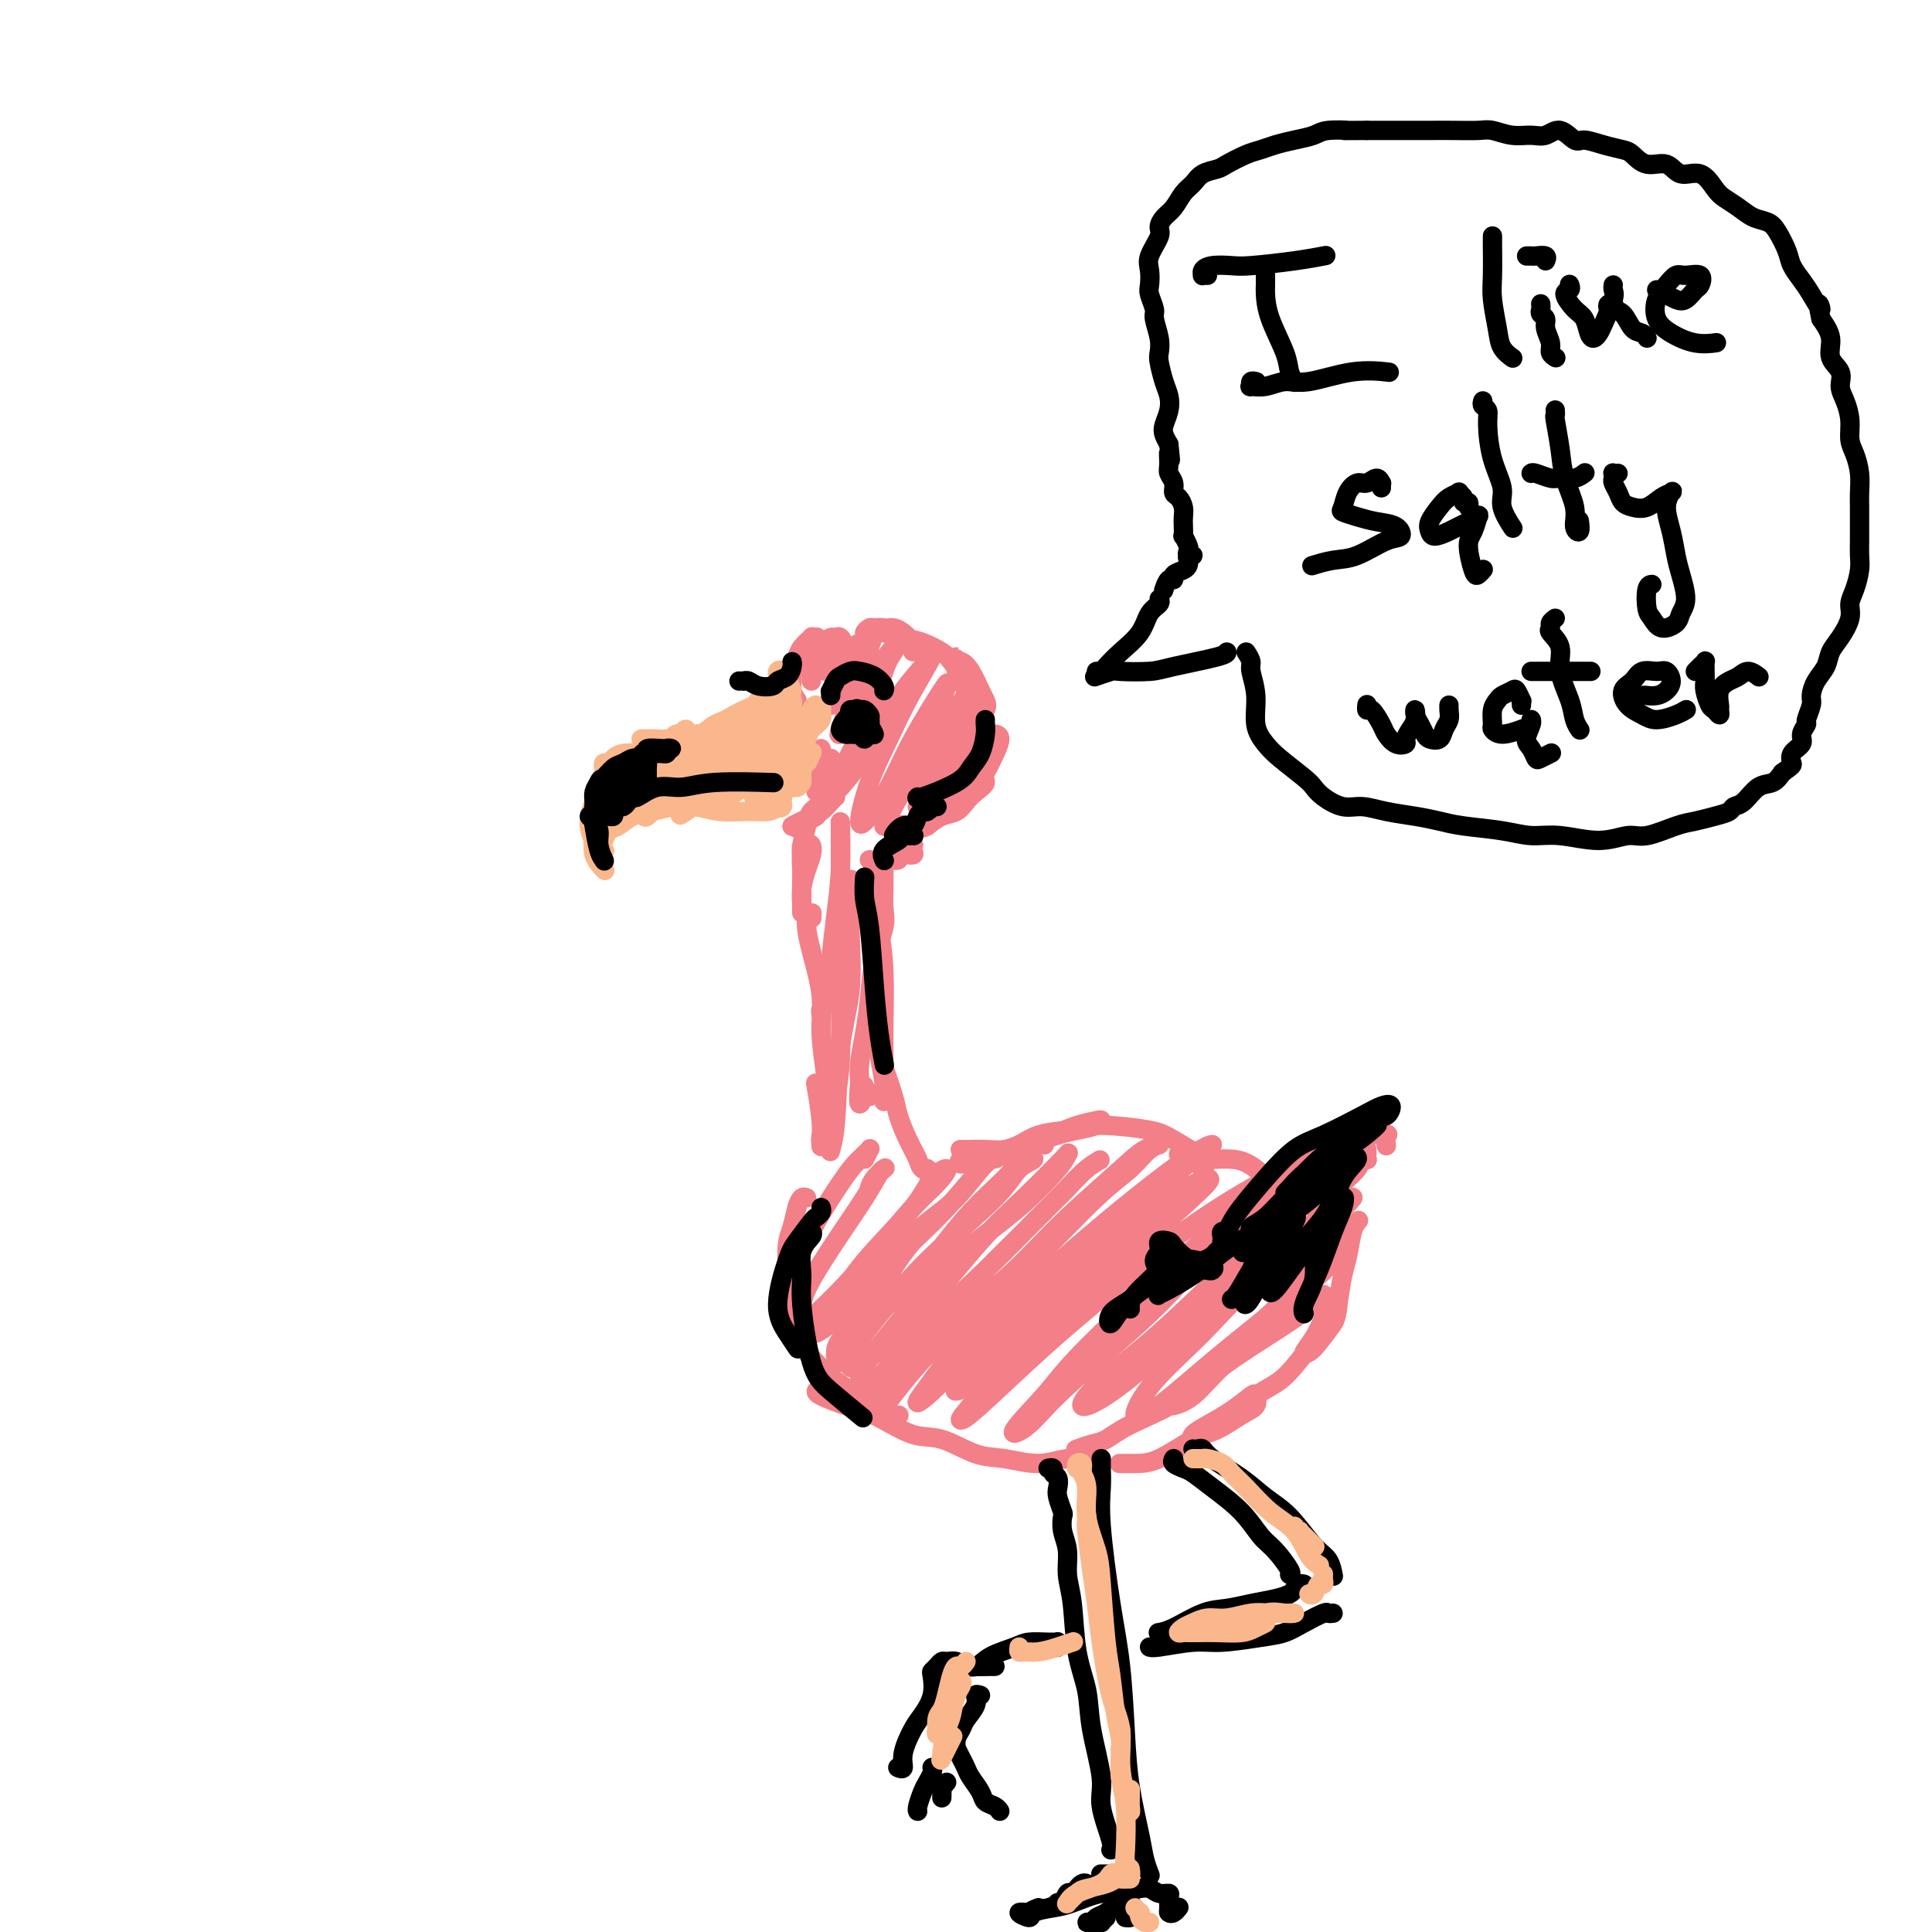 <svg viewBox='0 0 400 400' version='1.1' xmlns='http://www.w3.org/2000/svg' xmlns:xlink='http://www.w3.org/1999/xlink'><g fill='none' stroke='rgb(243,127,137)' stroke-width='4' stroke-linecap='round' stroke-linejoin='round'><path d='M168,141c-0.016,-0.287 -0.032,-0.573 0,-1c0.032,-0.427 0.112,-0.994 0,-1c-0.112,-0.006 -0.415,0.548 0,0c0.415,-0.548 1.547,-2.199 2,-3c0.453,-0.801 0.226,-0.750 1,-1c0.774,-0.250 2.548,-0.799 4,-1c1.452,-0.201 2.583,-0.054 3,0c0.417,0.054 0.119,0.015 0,0c-0.119,-0.015 -0.060,-0.008 0,0'/><path d='M172,139c-0.430,0.089 -0.860,0.178 -1,0c-0.140,-0.178 0.009,-0.625 0,-1c-0.009,-0.375 -0.177,-0.680 0,-1c0.177,-0.320 0.697,-0.654 1,-1c0.303,-0.346 0.388,-0.704 1,-1c0.612,-0.296 1.751,-0.531 3,-1c1.249,-0.469 2.608,-1.170 4,-2c1.392,-0.830 2.818,-1.787 4,-2c1.182,-0.213 2.120,0.317 3,1c0.880,0.683 1.701,1.519 2,2c0.299,0.481 0.074,0.605 0,1c-0.074,0.395 0.002,1.059 0,1c-0.002,-0.059 -0.083,-0.843 0,-1c0.083,-0.157 0.331,0.312 0,0c-0.331,-0.312 -1.240,-1.405 -2,-2c-0.760,-0.595 -1.371,-0.692 -2,-1c-0.629,-0.308 -1.276,-0.829 -2,-1c-0.724,-0.171 -1.526,0.007 -2,0c-0.474,-0.007 -0.620,-0.199 -1,0c-0.380,0.199 -0.994,0.789 -1,1c-0.006,0.211 0.594,0.045 1,0c0.406,-0.045 0.616,0.033 1,0c0.384,-0.033 0.941,-0.177 2,0c1.059,0.177 2.620,0.674 4,1c1.380,0.326 2.579,0.482 4,1c1.421,0.518 3.064,1.399 4,2c0.936,0.601 1.166,0.922 2,2c0.834,1.078 2.273,2.913 3,4c0.727,1.087 0.741,1.425 1,2c0.259,0.575 0.762,1.385 1,2c0.238,0.615 0.211,1.033 0,1c-0.211,-0.033 -0.605,-0.516 -1,-1'/><path d='M201,145c0.746,1.192 -0.389,-0.828 -1,-2c-0.611,-1.172 -0.700,-1.496 -1,-2c-0.300,-0.504 -0.813,-1.189 -1,-2c-0.187,-0.811 -0.048,-1.749 0,-2c0.048,-0.251 0.004,0.185 0,0c-0.004,-0.185 0.030,-0.993 0,-1c-0.030,-0.007 -0.124,0.785 0,1c0.124,0.215 0.466,-0.147 1,0c0.534,0.147 1.260,0.803 2,2c0.740,1.197 1.494,2.934 2,4c0.506,1.066 0.763,1.463 1,2c0.237,0.537 0.455,1.216 0,2c-0.455,0.784 -1.584,1.673 -2,2c-0.416,0.327 -0.119,0.094 0,0c0.119,-0.094 0.059,-0.047 0,0'/><path d='M202,141c0.109,0.320 0.219,0.640 0,1c-0.219,0.360 -0.766,0.759 -1,1c-0.234,0.241 -0.154,0.324 0,1c0.154,0.676 0.382,1.946 1,3c0.618,1.054 1.627,1.894 2,3c0.373,1.106 0.110,2.480 0,4c-0.110,1.520 -0.068,3.186 0,4c0.068,0.814 0.160,0.777 0,1c-0.160,0.223 -0.573,0.705 -1,1c-0.427,0.295 -0.868,0.404 -1,0c-0.132,-0.404 0.046,-1.322 0,-2c-0.046,-0.678 -0.316,-1.116 0,-2c0.316,-0.884 1.217,-2.214 2,-3c0.783,-0.786 1.448,-1.029 2,-1c0.552,0.029 0.989,0.330 1,1c0.011,0.670 -0.406,1.710 -1,3c-0.594,1.290 -1.364,2.829 -2,4c-0.636,1.171 -1.138,1.973 -2,3c-0.862,1.027 -2.084,2.279 -3,3c-0.916,0.721 -1.527,0.912 -2,1c-0.473,0.088 -0.808,0.072 -1,0c-0.192,-0.072 -0.242,-0.199 0,-1c0.242,-0.801 0.777,-2.275 2,-3c1.223,-0.725 3.134,-0.700 4,-1c0.866,-0.300 0.686,-0.925 1,-1c0.314,-0.075 1.123,0.399 1,1c-0.123,0.601 -1.177,1.330 -2,2c-0.823,0.670 -1.417,1.283 -2,2c-0.583,0.717 -1.157,1.539 -2,2c-0.843,0.461 -1.955,0.560 -3,1c-1.045,0.440 -2.022,1.220 -3,2'/><path d='M192,171c-1.448,0.774 -1.069,0.207 -1,0c0.069,-0.207 -0.174,-0.056 0,0c0.174,0.056 0.764,0.016 1,0c0.236,-0.016 0.118,-0.008 0,0'/><path d='M185,173c-0.063,-0.325 -0.125,-0.649 0,-1c0.125,-0.351 0.438,-0.728 1,-1c0.562,-0.272 1.373,-0.438 2,0c0.627,0.438 1.069,1.480 1,2c-0.069,0.520 -0.650,0.517 -1,1c-0.350,0.483 -0.469,1.451 -1,2c-0.531,0.549 -1.475,0.680 -2,1c-0.525,0.320 -0.633,0.829 -1,1c-0.367,0.171 -0.995,0.004 -1,0c-0.005,-0.004 0.612,0.156 1,0c0.388,-0.156 0.548,-0.628 1,-1c0.452,-0.372 1.195,-0.646 2,-1c0.805,-0.354 1.673,-0.789 2,-1c0.327,-0.211 0.113,-0.196 0,0c-0.113,0.196 -0.124,0.575 0,1c0.124,0.425 0.384,0.898 0,1c-0.384,0.102 -1.413,-0.166 -2,0c-0.587,0.166 -0.732,0.764 -1,1c-0.268,0.236 -0.660,0.108 -1,0c-0.340,-0.108 -0.627,-0.197 -1,0c-0.373,0.197 -0.833,0.678 -1,1c-0.167,0.322 -0.043,0.485 0,1c0.043,0.515 0.005,1.384 0,2c-0.005,0.616 0.024,0.981 0,2c-0.024,1.019 -0.100,2.693 0,4c0.100,1.307 0.377,2.247 0,4c-0.377,1.753 -1.408,4.321 -2,7c-0.592,2.679 -0.746,5.471 -1,8c-0.254,2.529 -0.607,4.796 -1,7c-0.393,2.204 -0.827,4.344 -1,6c-0.173,1.656 -0.087,2.828 0,4'/><path d='M178,224c-0.624,7.144 0.316,4.006 1,3c0.684,-1.006 1.111,0.122 1,0c-0.111,-0.122 -0.761,-1.494 -1,-2c-0.239,-0.506 -0.068,-0.144 0,0c0.068,0.144 0.034,0.072 0,0'/><path d='M168,189c0.114,0.021 0.228,0.041 0,0c-0.228,-0.041 -0.800,-0.145 -1,0c-0.200,0.145 -0.030,0.537 0,1c0.030,0.463 -0.079,0.997 0,2c0.079,1.003 0.348,2.474 1,5c0.652,2.526 1.688,6.105 2,9c0.312,2.895 -0.098,5.104 0,8c0.098,2.896 0.706,6.478 1,9c0.294,2.522 0.276,3.984 0,6c-0.276,2.016 -0.810,4.584 -1,6c-0.190,1.416 -0.037,1.678 0,2c0.037,0.322 -0.042,0.705 0,0c0.042,-0.705 0.204,-2.497 0,-5c-0.204,-2.503 -0.772,-5.715 -1,-7c-0.228,-1.285 -0.114,-0.642 0,0'/><path d='M180,178c0.445,0.583 0.890,1.165 1,2c0.110,0.835 -0.114,1.922 0,4c0.114,2.078 0.566,5.147 1,8c0.434,2.853 0.848,5.491 1,9c0.152,3.509 0.040,7.891 0,11c-0.040,3.109 -0.010,4.947 0,7c0.010,2.053 -0.001,4.323 0,6c0.001,1.677 0.015,2.763 0,3c-0.015,0.237 -0.060,-0.375 0,-1c0.060,-0.625 0.225,-1.262 0,-3c-0.225,-1.738 -0.842,-4.575 -1,-6c-0.158,-1.425 0.142,-1.437 0,-2c-0.142,-0.563 -0.725,-1.676 -1,-2c-0.275,-0.324 -0.243,0.141 0,1c0.243,0.859 0.698,2.112 1,3c0.302,0.888 0.452,1.410 1,3c0.548,1.590 1.493,4.247 2,6c0.507,1.753 0.574,2.602 1,4c0.426,1.398 1.210,3.345 2,5c0.790,1.655 1.584,3.019 2,4c0.416,0.981 0.452,1.581 1,2c0.548,0.419 1.607,0.659 2,1c0.393,0.341 0.119,0.785 0,1c-0.119,0.215 -0.083,0.202 0,0c0.083,-0.202 0.215,-0.593 0,-1c-0.215,-0.407 -0.776,-0.831 -1,-1c-0.224,-0.169 -0.112,-0.085 0,0'/><path d='M199,238c-0.166,-0.002 -0.333,-0.004 0,0c0.333,0.004 1.164,0.015 2,0c0.836,-0.015 1.675,-0.056 3,0c1.325,0.056 3.135,0.210 5,0c1.865,-0.210 3.786,-0.785 5,-1c1.214,-0.215 1.720,-0.069 2,0c0.280,0.069 0.332,0.061 0,0c-0.332,-0.061 -1.048,-0.175 -2,0c-0.952,0.175 -2.138,0.640 -4,1c-1.862,0.360 -4.398,0.614 -6,1c-1.602,0.386 -2.268,0.903 -3,1c-0.732,0.097 -1.528,-0.228 -2,0c-0.472,0.228 -0.619,1.008 0,1c0.619,-0.008 2.006,-0.804 3,-1c0.994,-0.196 1.597,0.207 3,0c1.403,-0.207 3.605,-1.023 6,-2c2.395,-0.977 4.981,-2.115 7,-3c2.019,-0.885 3.471,-1.516 5,-2c1.529,-0.484 3.136,-0.821 4,-1c0.864,-0.179 0.986,-0.199 1,0c0.014,0.199 -0.079,0.617 -1,1c-0.921,0.383 -2.670,0.729 -4,1c-1.330,0.271 -2.239,0.465 -4,1c-1.761,0.535 -4.372,1.409 -6,2c-1.628,0.591 -2.272,0.898 -3,1c-0.728,0.102 -1.540,-0.000 -2,0c-0.460,0.000 -0.566,0.103 0,0c0.566,-0.103 1.806,-0.412 3,-1c1.194,-0.588 2.341,-1.454 4,-2c1.659,-0.546 3.829,-0.773 6,-1'/><path d='M221,234c3.023,-0.889 5.079,-1.110 8,-1c2.921,0.110 6.706,0.551 9,1c2.294,0.449 3.098,0.905 5,2c1.902,1.095 4.902,2.830 6,4c1.098,1.170 0.296,1.777 0,2c-0.296,0.223 -0.084,0.064 0,0c0.084,-0.064 0.042,-0.032 0,0'/><path d='M167,248c-0.331,-0.126 -0.663,-0.253 -1,0c-0.337,0.253 -0.680,0.884 -1,2c-0.320,1.116 -0.619,2.715 -1,4c-0.381,1.285 -0.845,2.256 -1,4c-0.155,1.744 -0.002,4.259 0,6c0.002,1.741 -0.147,2.706 0,4c0.147,1.294 0.590,2.917 1,4c0.410,1.083 0.785,1.625 1,2c0.215,0.375 0.268,0.584 0,0c-0.268,-0.584 -0.856,-1.961 -1,-3c-0.144,-1.039 0.158,-1.738 0,-3c-0.158,-1.262 -0.775,-3.085 -1,-4c-0.225,-0.915 -0.059,-0.923 0,-1c0.059,-0.077 0.009,-0.224 0,0c-0.009,0.224 0.022,0.818 0,2c-0.022,1.182 -0.095,2.954 0,5c0.095,2.046 0.360,4.368 1,6c0.640,1.632 1.656,2.575 3,4c1.344,1.425 3.018,3.334 5,5c1.982,1.666 4.274,3.090 6,4c1.726,0.910 2.886,1.305 4,2c1.114,0.695 2.182,1.690 3,2c0.818,0.310 1.386,-0.064 1,0c-0.386,0.064 -1.725,0.567 -3,0c-1.275,-0.567 -2.485,-2.202 -4,-3c-1.515,-0.798 -3.334,-0.758 -5,-1c-1.666,-0.242 -3.178,-0.767 -4,-1c-0.822,-0.233 -0.952,-0.176 -1,0c-0.048,0.176 -0.013,0.470 1,1c1.013,0.530 3.004,1.294 5,2c1.996,0.706 3.998,1.353 6,2'/><path d='M181,293c3.244,1.665 5.853,3.327 8,4c2.147,0.673 3.830,0.358 6,1c2.170,0.642 4.825,2.241 7,3c2.175,0.759 3.868,0.679 6,1c2.132,0.321 4.701,1.042 7,1c2.299,-0.042 4.328,-0.846 6,-1c1.672,-0.154 2.989,0.343 4,0c1.011,-0.343 1.718,-1.527 2,-2c0.282,-0.473 0.141,-0.237 0,0'/><path d='M244,239c0.217,0.032 0.433,0.065 1,0c0.567,-0.065 1.484,-0.227 2,0c0.516,0.227 0.629,0.845 2,1c1.371,0.155 3.999,-0.151 6,0c2.001,0.151 3.375,0.760 5,2c1.625,1.240 3.502,3.111 5,4c1.498,0.889 2.618,0.795 3,1c0.382,0.205 0.027,0.710 0,1c-0.027,0.290 0.275,0.365 0,0c-0.275,-0.365 -1.127,-1.171 -2,-2c-0.873,-0.829 -1.766,-1.683 -2,-2c-0.234,-0.317 0.192,-0.098 0,0c-0.192,0.098 -1.002,0.075 -1,0c0.002,-0.075 0.816,-0.201 1,0c0.184,0.201 -0.262,0.729 0,1c0.262,0.271 1.231,0.286 2,0c0.769,-0.286 1.338,-0.872 2,-1c0.662,-0.128 1.416,0.202 2,0c0.584,-0.202 0.997,-0.936 1,-1c0.003,-0.064 -0.404,0.542 -1,1c-0.596,0.458 -1.380,0.767 -2,1c-0.620,0.233 -1.076,0.389 -2,1c-0.924,0.611 -2.315,1.678 -3,2c-0.685,0.322 -0.664,-0.102 -1,0c-0.336,0.102 -1.030,0.729 -1,1c0.030,0.271 0.785,0.186 1,0c0.215,-0.186 -0.108,-0.472 0,-1c0.108,-0.528 0.648,-1.296 1,-2c0.352,-0.704 0.518,-1.343 1,-2c0.482,-0.657 1.281,-1.330 2,-2c0.719,-0.670 1.360,-1.335 2,-2'/><path d='M268,240c1.015,-1.197 1.052,-0.189 2,0c0.948,0.189 2.808,-0.442 4,-1c1.192,-0.558 1.714,-1.045 2,-1c0.286,0.045 0.334,0.620 0,1c-0.334,0.380 -1.049,0.564 -2,1c-0.951,0.436 -2.138,1.123 -4,2c-1.862,0.877 -4.398,1.942 -6,3c-1.602,1.058 -2.268,2.109 -3,3c-0.732,0.891 -1.528,1.624 -2,2c-0.472,0.376 -0.619,0.397 0,0c0.619,-0.397 2.005,-1.210 3,-2c0.995,-0.790 1.598,-1.556 3,-3c1.402,-1.444 3.601,-3.566 6,-5c2.399,-1.434 4.997,-2.181 7,-3c2.003,-0.819 3.412,-1.712 5,-2c1.588,-0.288 3.354,0.028 4,0c0.646,-0.028 0.173,-0.399 0,0c-0.173,0.399 -0.047,1.569 0,2c0.047,0.431 0.013,0.123 0,0c-0.013,-0.123 -0.007,-0.062 0,0'/><path d='M283,238c0.007,0.313 0.014,0.625 0,1c-0.014,0.375 -0.050,0.812 0,1c0.050,0.188 0.187,0.128 0,0c-0.187,-0.128 -0.697,-0.324 -1,0c-0.303,0.324 -0.399,1.167 -1,2c-0.601,0.833 -1.708,1.655 -3,3c-1.292,1.345 -2.770,3.213 -4,5c-1.230,1.787 -2.212,3.492 -3,5c-0.788,1.508 -1.381,2.820 -2,4c-0.619,1.180 -1.263,2.230 -1,3c0.263,0.770 1.432,1.261 2,1c0.568,-0.261 0.533,-1.275 1,-2c0.467,-0.725 1.434,-1.161 2,-2c0.566,-0.839 0.731,-2.083 1,-3c0.269,-0.917 0.642,-1.508 1,-2c0.358,-0.492 0.699,-0.883 1,-1c0.301,-0.117 0.560,0.042 1,0c0.440,-0.042 1.061,-0.284 1,0c-0.061,0.284 -0.803,1.093 -1,2c-0.197,0.907 0.150,1.912 0,3c-0.150,1.088 -0.799,2.259 -1,3c-0.201,0.741 0.044,1.053 0,1c-0.044,-0.053 -0.379,-0.470 0,-1c0.379,-0.530 1.472,-1.172 2,-2c0.528,-0.828 0.492,-1.842 1,-3c0.508,-1.158 1.559,-2.461 2,-3c0.441,-0.539 0.273,-0.313 0,0c-0.273,0.313 -0.650,0.713 -1,2c-0.350,1.287 -0.671,3.462 -1,5c-0.329,1.538 -0.665,2.439 -1,4c-0.335,1.561 -0.667,3.780 -1,6'/><path d='M277,270c-0.690,3.323 -0.413,3.131 -1,4c-0.587,0.869 -2.036,2.800 -3,4c-0.964,1.200 -1.443,1.671 -2,2c-0.557,0.329 -1.193,0.518 -1,0c0.193,-0.518 1.215,-1.742 2,-3c0.785,-1.258 1.334,-2.549 2,-4c0.666,-1.451 1.450,-3.063 2,-4c0.550,-0.937 0.865,-1.198 1,-1c0.135,0.198 0.090,0.854 0,2c-0.090,1.146 -0.225,2.783 -1,4c-0.775,1.217 -2.189,2.013 -4,4c-1.811,1.987 -4.019,5.164 -6,7c-1.981,1.836 -3.734,2.332 -6,4c-2.266,1.668 -5.045,4.508 -7,6c-1.955,1.492 -3.087,1.635 -4,2c-0.913,0.365 -1.607,0.952 -2,1c-0.393,0.048 -0.484,-0.444 0,-1c0.484,-0.556 1.543,-1.176 3,-2c1.457,-0.824 3.311,-1.852 5,-3c1.689,-1.148 3.211,-2.417 4,-3c0.789,-0.583 0.843,-0.482 1,0c0.157,0.482 0.416,1.345 0,2c-0.416,0.655 -1.507,1.104 -3,2c-1.493,0.896 -3.388,2.240 -5,3c-1.612,0.760 -2.940,0.936 -5,2c-2.060,1.064 -4.851,3.017 -7,4c-2.149,0.983 -3.655,0.995 -5,1c-1.345,0.005 -2.527,0.001 -3,0c-0.473,-0.001 -0.236,-0.001 0,0'/><path d='M168,190c0.083,0.080 0.166,0.160 0,0c-0.166,-0.160 -0.581,-0.560 -1,-1c-0.419,-0.440 -0.841,-0.920 -1,-2c-0.159,-1.080 -0.053,-2.760 0,-4c0.053,-1.240 0.053,-2.040 0,-3c-0.053,-0.960 -0.161,-2.081 0,-3c0.161,-0.919 0.589,-1.635 1,-2c0.411,-0.365 0.804,-0.380 1,0c0.196,0.380 0.196,1.154 0,2c-0.196,0.846 -0.588,1.765 -1,3c-0.412,1.235 -0.842,2.785 -1,4c-0.158,1.215 -0.042,2.093 0,3c0.042,0.907 0.012,1.841 0,2c-0.012,0.159 -0.004,-0.459 0,-1c0.004,-0.541 0.005,-1.005 0,-2c-0.005,-0.995 -0.014,-2.521 0,-4c0.014,-1.479 0.052,-2.911 0,-4c-0.052,-1.089 -0.192,-1.837 0,-3c0.192,-1.163 0.718,-2.743 1,-4c0.282,-1.257 0.322,-2.191 1,-3c0.678,-0.809 1.994,-1.492 3,-2c1.006,-0.508 1.703,-0.841 2,-1c0.297,-0.159 0.193,-0.145 0,0c-0.193,0.145 -0.477,0.421 -1,1c-0.523,0.579 -1.287,1.462 -2,2c-0.713,0.538 -1.377,0.732 -2,1c-0.623,0.268 -1.206,0.611 -2,1c-0.794,0.389 -1.798,0.826 -2,1c-0.202,0.174 0.399,0.087 1,0'/><path d='M165,171c-0.655,0.828 0.708,0.397 1,0c0.292,-0.397 -0.486,-0.760 0,-1c0.486,-0.240 2.235,-0.357 3,-1c0.765,-0.643 0.544,-1.811 1,-3c0.456,-1.189 1.587,-2.400 2,-3c0.413,-0.600 0.108,-0.589 0,-1c-0.108,-0.411 -0.019,-1.243 0,-2c0.019,-0.757 -0.032,-1.440 0,-2c0.032,-0.560 0.149,-0.999 0,-1c-0.149,-0.001 -0.562,0.435 -1,1c-0.438,0.565 -0.902,1.258 -1,2c-0.098,0.742 0.169,1.531 0,2c-0.169,0.469 -0.774,0.617 -1,1c-0.226,0.383 -0.075,1.001 0,1c0.075,-0.001 0.073,-0.620 0,-1c-0.073,-0.380 -0.216,-0.522 0,-1c0.216,-0.478 0.790,-1.291 1,-2c0.210,-0.709 0.056,-1.314 0,-2c-0.056,-0.686 -0.015,-1.454 0,-2c0.015,-0.546 0.004,-0.870 0,-1c-0.004,-0.130 -0.002,-0.065 0,0'/><path d='M175,138c0.000,-0.446 0.001,-0.892 0,-1c-0.001,-0.108 -0.003,0.121 0,0c0.003,-0.121 0.012,-0.592 0,-1c-0.012,-0.408 -0.044,-0.751 0,-1c0.044,-0.249 0.163,-0.402 0,-1c-0.163,-0.598 -0.607,-1.639 -1,-2c-0.393,-0.361 -0.734,-0.041 -1,0c-0.266,0.041 -0.456,-0.197 -1,0c-0.544,0.197 -1.441,0.829 -2,1c-0.559,0.171 -0.780,-0.119 -1,0c-0.220,0.119 -0.438,0.647 -1,1c-0.562,0.353 -1.468,0.533 -2,1c-0.532,0.467 -0.690,1.223 -1,2c-0.310,0.777 -0.774,1.574 -1,2c-0.226,0.426 -0.215,0.479 0,0c0.215,-0.479 0.636,-1.491 1,-2c0.364,-0.509 0.673,-0.515 1,-1c0.327,-0.485 0.672,-1.450 1,-2c0.328,-0.550 0.640,-0.685 1,-1c0.360,-0.315 0.769,-0.811 1,-1c0.231,-0.189 0.283,-0.073 0,0c-0.283,0.073 -0.903,0.101 -1,0c-0.097,-0.101 0.328,-0.333 0,0c-0.328,0.333 -1.409,1.230 -2,2c-0.591,0.770 -0.691,1.414 -1,2c-0.309,0.586 -0.825,1.116 -1,2c-0.175,0.884 -0.009,2.123 0,3c0.009,0.877 -0.140,1.394 0,2c0.140,0.606 0.570,1.303 1,2'/><path d='M165,145c-0.467,2.089 -0.133,1.311 0,1c0.133,-0.311 0.067,-0.156 0,0'/><path d='M166,154c-0.550,0.055 -1.100,0.109 -1,0c0.100,-0.109 0.850,-0.383 1,0c0.150,0.383 -0.300,1.422 0,2c0.300,0.578 1.350,0.694 2,1c0.650,0.306 0.900,0.802 1,1c0.100,0.198 0.050,0.099 0,0'/><path d='M179,240c0.405,-0.826 0.809,-1.653 1,-2c0.191,-0.347 0.168,-0.215 0,0c-0.168,0.215 -0.481,0.514 -1,1c-0.519,0.486 -1.245,1.160 -2,2c-0.755,0.840 -1.541,1.848 -3,4c-1.459,2.152 -3.592,5.449 -5,8c-1.408,2.551 -2.090,4.358 -3,6c-0.910,1.642 -2.048,3.121 -2,4c0.048,0.879 1.282,1.160 2,1c0.718,-0.160 0.919,-0.760 1,-1c0.081,-0.240 0.040,-0.120 0,0'/><path d='M180,246c0.201,-0.620 0.401,-1.240 1,-2c0.599,-0.760 1.596,-1.659 2,-2c0.404,-0.341 0.214,-0.125 0,0c-0.214,0.125 -0.453,0.159 -1,1c-0.547,0.841 -1.404,2.487 -3,5c-1.596,2.513 -3.933,5.891 -6,9c-2.067,3.109 -3.866,5.950 -5,8c-1.134,2.050 -1.603,3.310 -2,5c-0.397,1.690 -0.723,3.811 0,4c0.723,0.189 2.493,-1.555 4,-3c1.507,-1.445 2.750,-2.592 5,-5c2.250,-2.408 5.508,-6.077 8,-9c2.492,-2.923 4.219,-5.098 6,-7c1.781,-1.902 3.615,-3.530 5,-5c1.385,-1.470 2.321,-2.783 2,-3c-0.321,-0.217 -1.900,0.662 -3,2c-1.100,1.338 -1.723,3.134 -4,6c-2.277,2.866 -6.209,6.801 -9,10c-2.791,3.199 -4.443,5.663 -6,8c-1.557,2.337 -3.020,4.546 -4,6c-0.980,1.454 -1.478,2.153 -1,2c0.478,-0.153 1.931,-1.160 3,-2c1.069,-0.840 1.753,-1.515 4,-4c2.247,-2.485 6.056,-6.781 9,-10c2.944,-3.219 5.021,-5.363 7,-7c1.979,-1.637 3.859,-2.769 6,-5c2.141,-2.231 4.543,-5.562 6,-7c1.457,-1.438 1.968,-0.983 2,-1c0.032,-0.017 -0.414,-0.504 -2,1c-1.586,1.504 -4.310,5.001 -7,8c-2.690,2.999 -5.345,5.499 -8,8'/><path d='M189,257c-3.515,4.246 -4.802,6.862 -7,10c-2.198,3.138 -5.307,6.798 -7,9c-1.693,2.202 -1.969,2.944 -2,4c-0.031,1.056 0.183,2.424 1,2c0.817,-0.424 2.238,-2.640 4,-5c1.762,-2.360 3.864,-4.864 6,-7c2.136,-2.136 4.305,-3.904 7,-7c2.695,-3.096 5.914,-7.519 9,-11c3.086,-3.481 6.038,-6.020 8,-8c1.962,-1.980 2.934,-3.402 4,-4c1.066,-0.598 2.226,-0.372 2,0c-0.226,0.372 -1.840,0.889 -3,2c-1.160,1.111 -1.868,2.817 -5,6c-3.132,3.183 -8.689,7.844 -13,12c-4.311,4.156 -7.375,7.806 -10,11c-2.625,3.194 -4.809,5.930 -6,8c-1.191,2.070 -1.388,3.473 -1,4c0.388,0.527 1.362,0.179 3,-1c1.638,-1.179 3.938,-3.188 6,-5c2.062,-1.812 3.884,-3.425 7,-7c3.116,-3.575 7.527,-9.111 11,-13c3.473,-3.889 6.008,-6.132 9,-9c2.992,-2.868 6.439,-6.361 8,-8c1.561,-1.639 1.234,-1.425 1,-1c-0.234,0.425 -0.377,1.061 -2,3c-1.623,1.939 -4.727,5.181 -8,8c-3.273,2.819 -6.717,5.217 -10,8c-3.283,2.783 -6.406,5.952 -10,10c-3.594,4.048 -7.660,8.974 -10,12c-2.340,3.026 -2.954,4.150 -3,5c-0.046,0.850 0.477,1.425 1,2'/><path d='M179,287c-0.689,1.998 3.588,-2.507 7,-6c3.412,-3.493 5.957,-5.974 9,-9c3.043,-3.026 6.583,-6.596 11,-11c4.417,-4.404 9.712,-9.642 13,-13c3.288,-3.358 4.570,-4.838 6,-6c1.430,-1.162 3.008,-2.007 3,-2c-0.008,0.007 -1.602,0.867 -3,2c-1.398,1.133 -2.601,2.540 -4,4c-1.399,1.460 -2.994,2.973 -6,6c-3.006,3.027 -7.423,7.567 -11,11c-3.577,3.433 -6.312,5.760 -9,9c-2.688,3.240 -5.328,7.394 -8,11c-2.672,3.606 -5.377,6.664 -6,8c-0.623,1.336 0.834,0.949 2,0c1.166,-0.949 2.040,-2.462 5,-6c2.960,-3.538 8.006,-9.102 12,-13c3.994,-3.898 6.935,-6.131 10,-9c3.065,-2.869 6.252,-6.376 10,-10c3.748,-3.624 8.055,-7.366 11,-10c2.945,-2.634 4.528,-4.162 6,-5c1.472,-0.838 2.831,-0.987 3,-1c0.169,-0.013 -0.854,0.108 -2,1c-1.146,0.892 -2.415,2.553 -4,4c-1.585,1.447 -3.484,2.680 -7,6c-3.516,3.320 -8.647,8.728 -13,13c-4.353,4.272 -7.928,7.410 -11,11c-3.072,3.590 -5.641,7.633 -8,11c-2.359,3.367 -4.509,6.057 -5,7c-0.491,0.943 0.675,0.138 2,-1c1.325,-1.138 2.807,-2.611 6,-6c3.193,-3.389 8.096,-8.695 13,-14'/><path d='M211,269c5.414,-5.270 8.449,-7.944 12,-11c3.551,-3.056 7.618,-6.492 12,-10c4.382,-3.508 9.081,-7.087 12,-9c2.919,-1.913 4.060,-2.160 4,-2c-0.060,0.160 -1.322,0.729 -4,3c-2.678,2.271 -6.773,6.245 -11,10c-4.227,3.755 -8.586,7.290 -13,11c-4.414,3.710 -8.885,7.595 -13,12c-4.115,4.405 -7.876,9.330 -10,12c-2.124,2.670 -2.612,3.086 -2,3c0.612,-0.086 2.324,-0.674 5,-3c2.676,-2.326 6.317,-6.389 10,-10c3.683,-3.611 7.407,-6.771 11,-10c3.593,-3.229 7.053,-6.527 11,-10c3.947,-3.473 8.380,-7.120 11,-9c2.620,-1.880 3.429,-1.991 4,-2c0.571,-0.009 0.906,0.085 -1,2c-1.906,1.915 -6.053,5.652 -10,9c-3.947,3.348 -7.694,6.307 -12,10c-4.306,3.693 -9.172,8.120 -14,13c-4.828,4.880 -9.618,10.212 -12,13c-2.382,2.788 -2.358,3.033 -2,3c0.358,-0.033 1.048,-0.345 4,-3c2.952,-2.655 8.166,-7.652 13,-12c4.834,-4.348 9.289,-8.046 14,-12c4.711,-3.954 9.680,-8.163 15,-12c5.320,-3.837 10.992,-7.302 14,-9c3.008,-1.698 3.353,-1.630 3,-1c-0.353,0.630 -1.403,1.824 -5,5c-3.597,3.176 -9.742,8.336 -15,13c-5.258,4.664 -9.629,8.832 -14,13'/><path d='M228,276c-7.296,7.033 -8.536,9.115 -11,12c-2.464,2.885 -6.152,6.573 -7,8c-0.848,1.427 1.145,0.591 3,-1c1.855,-1.591 3.571,-3.939 8,-8c4.429,-4.061 11.569,-9.834 17,-15c5.431,-5.166 9.151,-9.724 13,-13c3.849,-3.276 7.827,-5.268 11,-7c3.173,-1.732 5.543,-3.203 6,-3c0.457,0.203 -0.998,2.080 -3,4c-2.002,1.920 -4.550,3.882 -9,8c-4.450,4.118 -10.803,10.392 -16,15c-5.197,4.608 -9.237,7.549 -12,10c-2.763,2.451 -4.248,4.411 -4,5c0.248,0.589 2.228,-0.192 5,-2c2.772,-1.808 6.337,-4.644 10,-8c3.663,-3.356 7.424,-7.233 13,-12c5.576,-4.767 12.968,-10.423 18,-14c5.032,-3.577 7.705,-5.076 9,-6c1.295,-0.924 1.211,-1.272 1,-1c-0.211,0.272 -0.550,1.163 -4,4c-3.450,2.837 -10.012,7.619 -15,12c-4.988,4.381 -8.404,8.363 -12,12c-3.596,3.637 -7.372,6.931 -10,10c-2.628,3.069 -4.107,5.912 -4,7c0.107,1.088 1.799,0.419 5,-2c3.201,-2.419 7.910,-6.589 12,-10c4.090,-3.411 7.560,-6.063 11,-9c3.440,-2.937 6.850,-6.158 9,-8c2.150,-1.842 3.040,-2.304 3,-2c-0.040,0.304 -1.012,1.372 -3,3c-1.988,1.628 -4.994,3.814 -8,6'/><path d='M264,271c-3.178,2.921 -5.625,5.722 -9,9c-3.375,3.278 -7.680,7.032 -10,9c-2.320,1.968 -2.656,2.152 -2,2c0.656,-0.152 2.303,-0.638 4,-2c1.697,-1.362 3.442,-3.601 6,-6c2.558,-2.399 5.927,-4.960 9,-7c3.073,-2.040 5.850,-3.559 8,-5c2.150,-1.441 3.673,-2.802 4,-3c0.327,-0.198 -0.541,0.768 -2,2c-1.459,1.232 -3.510,2.729 -7,5c-3.490,2.271 -8.418,5.315 -12,8c-3.582,2.685 -5.819,5.010 -9,7c-3.181,1.990 -7.308,3.643 -10,5c-2.692,1.357 -3.951,2.416 -5,3c-1.049,0.584 -1.890,0.693 -3,1c-1.110,0.307 -2.491,0.814 -3,1c-0.509,0.186 -0.145,0.053 0,0c0.145,-0.053 0.073,-0.027 0,0'/><path d='M170,210c-0.089,-0.382 -0.178,-0.765 0,-1c0.178,-0.235 0.622,-0.324 1,-2c0.378,-1.676 0.690,-4.940 1,-8c0.310,-3.060 0.619,-5.914 1,-9c0.381,-3.086 0.834,-6.402 1,-10c0.166,-3.598 0.044,-7.477 0,-9c-0.044,-1.523 -0.011,-0.692 0,0c0.011,0.692 0.000,1.243 0,4c-0.000,2.757 0.009,7.721 0,12c-0.009,4.279 -0.038,7.873 0,13c0.038,5.127 0.143,11.787 0,16c-0.143,4.213 -0.535,5.978 -1,8c-0.465,2.022 -1.002,4.300 -1,5c0.002,0.700 0.544,-0.178 1,-2c0.456,-1.822 0.826,-4.588 1,-8c0.174,-3.412 0.151,-7.468 0,-12c-0.151,-4.532 -0.431,-9.539 0,-14c0.431,-4.461 1.573,-8.376 2,-10c0.427,-1.624 0.140,-0.956 0,1c-0.140,1.956 -0.132,5.200 0,9c0.132,3.800 0.389,8.155 0,12c-0.389,3.845 -1.425,7.180 -2,12c-0.575,4.820 -0.690,11.126 -1,15c-0.310,3.874 -0.815,5.317 -1,6c-0.185,0.683 -0.050,0.607 0,-1c0.050,-1.607 0.014,-4.745 0,-6c-0.014,-1.255 -0.007,-0.628 0,0'/><path d='M177,137c-0.477,-0.094 -0.955,-0.188 -1,0c-0.045,0.188 0.341,0.657 0,1c-0.341,0.343 -1.409,0.559 -2,1c-0.591,0.441 -0.703,1.107 -1,2c-0.297,0.893 -0.778,2.014 -1,3c-0.222,0.986 -0.187,1.838 0,2c0.187,0.162 0.524,-0.365 1,-1c0.476,-0.635 1.092,-1.378 2,-3c0.908,-1.622 2.108,-4.123 3,-6c0.892,-1.877 1.477,-3.131 2,-4c0.523,-0.869 0.984,-1.354 1,-1c0.016,0.354 -0.414,1.545 -1,3c-0.586,1.455 -1.329,3.173 -2,5c-0.671,1.827 -1.271,3.763 -2,6c-0.729,2.237 -1.588,4.774 -2,6c-0.412,1.226 -0.376,1.140 0,1c0.376,-0.140 1.093,-0.333 2,-2c0.907,-1.667 2.003,-4.808 3,-7c0.997,-2.192 1.895,-3.435 3,-5c1.105,-1.565 2.416,-3.454 3,-4c0.584,-0.546 0.441,0.249 0,1c-0.441,0.751 -1.179,1.458 -2,4c-0.821,2.542 -1.726,6.917 -3,10c-1.274,3.083 -2.917,4.872 -4,7c-1.083,2.128 -1.604,4.596 -2,6c-0.396,1.404 -0.666,1.745 0,1c0.666,-0.745 2.267,-2.575 4,-5c1.733,-2.425 3.599,-5.444 5,-8c1.401,-2.556 2.339,-4.650 4,-7c1.661,-2.350 4.046,-4.957 5,-6c0.954,-1.043 0.477,-0.521 0,0'/><path d='M192,137c2.354,-3.004 -0.762,1.987 -3,6c-2.238,4.013 -3.597,7.050 -5,10c-1.403,2.950 -2.850,5.814 -4,9c-1.150,3.186 -2.003,6.696 -2,8c0.003,1.304 0.863,0.403 2,-1c1.137,-1.403 2.550,-3.308 4,-6c1.450,-2.692 2.937,-6.172 5,-10c2.063,-3.828 4.701,-8.005 6,-10c1.299,-1.995 1.257,-1.809 1,-1c-0.257,0.809 -0.731,2.243 -2,5c-1.269,2.757 -3.335,6.839 -5,10c-1.665,3.161 -2.929,5.401 -4,8c-1.071,2.599 -1.951,5.556 -2,6c-0.049,0.444 0.731,-1.625 2,-4c1.269,-2.375 3.027,-5.057 5,-8c1.973,-2.943 4.162,-6.147 6,-9c1.838,-2.853 3.326,-5.355 4,-6c0.674,-0.645 0.534,0.567 0,2c-0.534,1.433 -1.462,3.086 -3,6c-1.538,2.914 -3.685,7.089 -5,10c-1.315,2.911 -1.799,4.560 -2,5c-0.201,0.440 -0.119,-0.327 1,-2c1.119,-1.673 3.277,-4.253 5,-7c1.723,-2.747 3.013,-5.662 4,-8c0.987,-2.338 1.672,-4.100 2,-4c0.328,0.100 0.298,2.063 0,4c-0.298,1.937 -0.863,3.849 -2,6c-1.137,2.151 -2.844,4.541 -4,7c-1.156,2.459 -1.759,4.988 -2,6c-0.241,1.012 -0.121,0.506 0,0'/></g>
<g fill='none' stroke='rgb(251,183,140)' stroke-width='4' stroke-linecap='round' stroke-linejoin='round'><path d='M159,150c0.300,-0.421 0.599,-0.843 1,-1c0.401,-0.157 0.902,-0.050 1,0c0.098,0.050 -0.209,0.045 -1,0c-0.791,-0.045 -2.066,-0.128 -3,0c-0.934,0.128 -1.526,0.466 -3,1c-1.474,0.534 -3.829,1.263 -6,2c-2.171,0.737 -4.159,1.482 -6,2c-1.841,0.518 -3.535,0.810 -5,1c-1.465,0.190 -2.701,0.277 -3,0c-0.299,-0.277 0.339,-0.919 1,-1c0.661,-0.081 1.347,0.400 3,0c1.653,-0.400 4.274,-1.680 6,-2c1.726,-0.320 2.557,0.320 4,0c1.443,-0.320 3.499,-1.601 5,-2c1.501,-0.399 2.449,0.083 3,0c0.551,-0.083 0.707,-0.730 1,-1c0.293,-0.270 0.724,-0.165 0,0c-0.724,0.165 -2.601,0.388 -4,1c-1.399,0.612 -2.319,1.614 -3,2c-0.681,0.386 -1.124,0.156 -2,0c-0.876,-0.156 -2.184,-0.238 -4,0c-1.816,0.238 -4.138,0.796 -6,1c-1.862,0.204 -3.264,0.056 -4,0c-0.736,-0.056 -0.805,-0.018 -1,0c-0.195,0.018 -0.516,0.015 0,0c0.516,-0.015 1.870,-0.043 3,0c1.130,0.043 2.037,0.155 4,0c1.963,-0.155 4.981,-0.578 8,-1'/><path d='M148,152c3.007,-0.114 3.526,0.102 5,0c1.474,-0.102 3.905,-0.521 5,-1c1.095,-0.479 0.854,-1.018 1,-1c0.146,0.018 0.680,0.593 0,1c-0.680,0.407 -2.574,0.645 -4,1c-1.426,0.355 -2.384,0.826 -3,1c-0.616,0.174 -0.890,0.050 -1,0c-0.110,-0.050 -0.055,-0.025 0,0'/><path d='M138,154c-0.081,0.007 -0.162,0.013 0,0c0.162,-0.013 0.569,-0.047 1,0c0.431,0.047 0.888,0.174 1,0c0.112,-0.174 -0.120,-0.651 0,-1c0.120,-0.349 0.592,-0.571 1,-1c0.408,-0.429 0.751,-1.064 1,-1c0.249,0.064 0.404,0.828 0,1c-0.404,0.172 -1.366,-0.248 -2,0c-0.634,0.248 -0.940,1.165 -2,2c-1.060,0.835 -2.872,1.587 -4,2c-1.128,0.413 -1.570,0.485 -2,1c-0.430,0.515 -0.847,1.473 -1,2c-0.153,0.527 -0.042,0.623 0,1c0.042,0.377 0.014,1.037 0,1c-0.014,-0.037 -0.015,-0.769 0,-1c0.015,-0.231 0.045,0.041 0,0c-0.045,-0.041 -0.166,-0.393 0,-1c0.166,-0.607 0.618,-1.469 1,-2c0.382,-0.531 0.692,-0.732 1,-1c0.308,-0.268 0.612,-0.602 1,-1c0.388,-0.398 0.858,-0.860 1,-1c0.142,-0.140 -0.045,0.044 0,0c0.045,-0.044 0.322,-0.314 0,0c-0.322,0.314 -1.243,1.214 -2,2c-0.757,0.786 -1.352,1.460 -2,2c-0.648,0.540 -1.351,0.946 -2,2c-0.649,1.054 -1.246,2.757 -2,4c-0.754,1.243 -1.664,2.027 -2,3c-0.336,0.973 -0.096,2.135 0,3c0.096,0.865 0.048,1.432 0,2'/><path d='M125,172c-0.662,2.177 -0.317,1.621 0,1c0.317,-0.621 0.606,-1.305 1,-2c0.394,-0.695 0.894,-1.401 1,-2c0.106,-0.599 -0.182,-1.090 0,-2c0.182,-0.910 0.835,-2.238 1,-3c0.165,-0.762 -0.158,-0.959 0,-1c0.158,-0.041 0.796,0.075 1,0c0.204,-0.075 -0.025,-0.339 0,0c0.025,0.339 0.304,1.281 0,2c-0.304,0.719 -1.193,1.216 -2,2c-0.807,0.784 -1.534,1.857 -2,3c-0.466,1.143 -0.672,2.357 -1,3c-0.328,0.643 -0.779,0.715 -1,1c-0.221,0.285 -0.212,0.782 0,1c0.212,0.218 0.625,0.157 1,0c0.375,-0.157 0.710,-0.409 1,-1c0.290,-0.591 0.533,-1.521 1,-2c0.467,-0.479 1.156,-0.505 2,-1c0.844,-0.495 1.842,-1.457 3,-2c1.158,-0.543 2.477,-0.667 4,-1c1.523,-0.333 3.251,-0.875 5,-1c1.749,-0.125 3.518,0.167 5,0c1.482,-0.167 2.677,-0.792 3,-1c0.323,-0.208 -0.225,-0.000 -1,0c-0.775,0.000 -1.777,-0.207 -3,0c-1.223,0.207 -2.668,0.829 -4,1c-1.332,0.171 -2.551,-0.108 -4,0c-1.449,0.108 -3.128,0.602 -4,1c-0.872,0.398 -0.936,0.699 -1,1'/><path d='M131,169c-2.639,0.508 -0.738,0.279 0,0c0.738,-0.279 0.313,-0.607 1,-1c0.687,-0.393 2.487,-0.852 4,-1c1.513,-0.148 2.740,0.014 4,0c1.260,-0.014 2.552,-0.203 4,0c1.448,0.203 3.052,0.798 5,1c1.948,0.202 4.238,0.012 6,0c1.762,-0.012 2.994,0.154 4,0c1.006,-0.154 1.786,-0.630 2,-1c0.214,-0.370 -0.139,-0.635 -1,-1c-0.861,-0.365 -2.232,-0.829 -3,-1c-0.768,-0.171 -0.934,-0.049 -1,0c-0.066,0.049 -0.033,0.024 0,0'/><path d='M134,162c-0.314,-0.457 -0.628,-0.913 -1,-1c-0.372,-0.087 -0.801,0.196 -1,0c-0.199,-0.196 -0.167,-0.872 0,-1c0.167,-0.128 0.471,0.293 1,0c0.529,-0.293 1.284,-1.298 2,-2c0.716,-0.702 1.392,-1.101 2,-1c0.608,0.101 1.149,0.701 1,1c-0.149,0.299 -0.987,0.299 -2,1c-1.013,0.701 -2.200,2.105 -3,3c-0.800,0.895 -1.214,1.280 -2,2c-0.786,0.720 -1.945,1.775 -2,2c-0.055,0.225 0.994,-0.380 2,-1c1.006,-0.620 1.968,-1.255 3,-2c1.032,-0.745 2.135,-1.600 4,-3c1.865,-1.400 4.491,-3.343 6,-4c1.509,-0.657 1.900,-0.027 2,0c0.100,0.027 -0.092,-0.550 -1,0c-0.908,0.550 -2.534,2.227 -4,4c-1.466,1.773 -2.772,3.643 -4,5c-1.228,1.357 -2.376,2.202 -3,3c-0.624,0.798 -0.723,1.548 0,1c0.723,-0.548 2.270,-2.396 4,-4c1.730,-1.604 3.644,-2.964 6,-5c2.356,-2.036 5.154,-4.748 7,-6c1.846,-1.252 2.741,-1.046 3,-1c0.259,0.046 -0.116,-0.070 -1,1c-0.884,1.070 -2.276,3.327 -4,5c-1.724,1.673 -3.778,2.764 -5,4c-1.222,1.236 -1.611,2.618 -2,4'/><path d='M142,167c-2.042,2.514 -1.146,1.798 0,1c1.146,-0.798 2.542,-1.678 4,-3c1.458,-1.322 2.977,-3.085 5,-5c2.023,-1.915 4.550,-3.982 6,-5c1.450,-1.018 1.823,-0.987 2,-1c0.177,-0.013 0.157,-0.072 -1,1c-1.157,1.072 -3.450,3.273 -5,5c-1.550,1.727 -2.355,2.978 -3,4c-0.645,1.022 -1.128,1.813 -1,2c0.128,0.187 0.868,-0.230 2,-1c1.132,-0.770 2.656,-1.893 4,-3c1.344,-1.107 2.507,-2.200 4,-4c1.493,-1.800 3.315,-4.309 4,-5c0.685,-0.691 0.234,0.434 0,1c-0.234,0.566 -0.250,0.573 -1,2c-0.750,1.427 -2.233,4.272 -3,6c-0.767,1.728 -0.819,2.337 -1,3c-0.181,0.663 -0.492,1.381 0,1c0.492,-0.381 1.785,-1.859 3,-3c1.215,-1.141 2.351,-1.943 3,-3c0.649,-1.057 0.810,-2.367 1,-3c0.190,-0.633 0.409,-0.589 0,0c-0.409,0.589 -1.445,1.724 -2,3c-0.555,1.276 -0.627,2.694 -1,4c-0.373,1.306 -1.045,2.500 -1,3c0.045,0.500 0.808,0.306 1,0c0.192,-0.306 -0.186,-0.726 0,-2c0.186,-1.274 0.936,-3.403 1,-5c0.064,-1.597 -0.560,-2.661 -1,-4c-0.440,-1.339 -0.697,-2.954 -1,-4c-0.303,-1.046 -0.651,-1.523 -1,-2'/><path d='M160,150c-0.349,-3.054 -0.721,-2.188 -1,-2c-0.279,0.188 -0.467,-0.303 0,-1c0.467,-0.697 1.587,-1.599 2,-2c0.413,-0.401 0.120,-0.302 0,0c-0.120,0.302 -0.065,0.806 0,1c0.065,0.194 0.141,0.077 0,0c-0.141,-0.077 -0.498,-0.116 -1,0c-0.502,0.116 -1.147,0.385 -2,1c-0.853,0.615 -1.912,1.576 -3,2c-1.088,0.424 -2.204,0.311 -4,1c-1.796,0.689 -4.272,2.179 -6,3c-1.728,0.821 -2.708,0.974 -3,1c-0.292,0.026 0.104,-0.076 0,0c-0.104,0.076 -0.708,0.329 0,0c0.708,-0.329 2.727,-1.240 4,-2c1.273,-0.760 1.800,-1.370 3,-2c1.200,-0.630 3.071,-1.280 5,-2c1.929,-0.720 3.914,-1.511 5,-2c1.086,-0.489 1.273,-0.677 2,-1c0.727,-0.323 1.994,-0.782 2,-1c0.006,-0.218 -1.250,-0.195 -2,0c-0.750,0.195 -0.994,0.563 -2,1c-1.006,0.437 -2.774,0.944 -5,2c-2.226,1.056 -4.909,2.662 -7,4c-2.091,1.338 -3.590,2.408 -5,3c-1.410,0.592 -2.729,0.706 -4,1c-1.271,0.294 -2.492,0.767 -3,1c-0.508,0.233 -0.301,0.228 0,0c0.301,-0.228 0.696,-0.677 2,-1c1.304,-0.323 3.515,-0.521 5,-1c1.485,-0.479 2.242,-1.240 3,-2'/><path d='M145,152c1.979,-0.981 1.927,-1.432 3,-2c1.073,-0.568 3.271,-1.252 5,-2c1.729,-0.748 2.989,-1.561 4,-2c1.011,-0.439 1.772,-0.503 2,-1c0.228,-0.497 -0.079,-1.426 0,-2c0.079,-0.574 0.543,-0.792 1,-1c0.457,-0.208 0.908,-0.408 1,-1c0.092,-0.592 -0.175,-1.578 0,-2c0.175,-0.422 0.791,-0.279 1,0c0.209,0.279 0.011,0.695 0,1c-0.011,0.305 0.166,0.498 0,1c-0.166,0.502 -0.675,1.311 -1,2c-0.325,0.689 -0.466,1.258 -1,2c-0.534,0.742 -1.461,1.657 -2,2c-0.539,0.343 -0.689,0.115 -1,0c-0.311,-0.115 -0.784,-0.115 -1,0c-0.216,0.115 -0.174,0.346 0,0c0.174,-0.346 0.482,-1.269 1,-2c0.518,-0.731 1.248,-1.270 2,-2c0.752,-0.730 1.527,-1.652 2,-2c0.473,-0.348 0.645,-0.122 1,0c0.355,0.122 0.894,0.142 1,0c0.106,-0.142 -0.220,-0.444 0,0c0.220,0.444 0.987,1.634 1,2c0.013,0.366 -0.729,-0.091 -1,0c-0.271,0.091 -0.073,0.729 0,1c0.073,0.271 0.019,0.175 0,0c-0.019,-0.175 -0.005,-0.428 0,-1c0.005,-0.572 0.001,-1.462 0,-2c-0.001,-0.538 -0.000,-0.725 0,-1c0.000,-0.275 0.000,-0.637 0,-1'/><path d='M163,139c-0.154,-0.277 -0.040,1.029 0,2c0.040,0.971 0.004,1.606 0,3c-0.004,1.394 0.023,3.545 0,5c-0.023,1.455 -0.095,2.212 0,3c0.095,0.788 0.358,1.607 1,2c0.642,0.393 1.664,0.360 2,0c0.336,-0.360 -0.015,-1.046 0,-2c0.015,-0.954 0.394,-2.177 0,-3c-0.394,-0.823 -1.562,-1.247 -2,-2c-0.438,-0.753 -0.146,-1.835 0,-2c0.146,-0.165 0.147,0.587 0,1c-0.147,0.413 -0.442,0.486 0,1c0.442,0.514 1.621,1.470 2,2c0.379,0.530 -0.043,0.633 0,1c0.043,0.367 0.551,0.997 1,1c0.449,0.003 0.839,-0.622 1,-1c0.161,-0.378 0.092,-0.510 0,-1c-0.092,-0.490 -0.206,-1.337 0,-2c0.206,-0.663 0.732,-1.141 1,-1c0.268,0.141 0.279,0.902 0,1c-0.279,0.098 -0.846,-0.467 -1,0c-0.154,0.467 0.106,1.965 0,3c-0.106,1.035 -0.577,1.606 -1,2c-0.423,0.394 -0.799,0.611 -1,1c-0.201,0.389 -0.226,0.948 0,1c0.226,0.052 0.703,-0.404 1,-1c0.297,-0.596 0.414,-1.331 1,-2c0.586,-0.669 1.642,-1.272 2,-2c0.358,-0.728 0.020,-1.581 0,-2c-0.020,-0.419 0.280,-0.406 0,0c-0.280,0.406 -1.140,1.203 -2,2'/><path d='M168,149c-0.144,-0.078 -1.503,1.726 -2,3c-0.497,1.274 -0.130,2.018 0,3c0.130,0.982 0.024,2.203 0,3c-0.024,0.797 0.033,1.170 0,1c-0.033,-0.170 -0.155,-0.881 0,-1c0.155,-0.119 0.587,0.356 1,0c0.413,-0.356 0.805,-1.543 1,-2c0.195,-0.457 0.192,-0.185 0,0c-0.192,0.185 -0.574,0.284 -1,1c-0.426,0.716 -0.898,2.048 -1,3c-0.102,0.952 0.165,1.523 0,2c-0.165,0.477 -0.762,0.860 -1,1c-0.238,0.140 -0.117,0.039 0,0c0.117,-0.039 0.231,-0.014 0,0c-0.231,0.014 -0.808,0.018 -1,0c-0.192,-0.018 0.000,-0.056 0,0c-0.000,0.056 -0.192,0.207 0,0c0.192,-0.207 0.769,-0.774 1,-1c0.231,-0.226 0.115,-0.113 0,0'/><path d='M145,159c-0.452,-0.445 -0.904,-0.891 -1,-1c-0.096,-0.109 0.165,0.117 0,0c-0.165,-0.117 -0.757,-0.578 -1,-1c-0.243,-0.422 -0.139,-0.806 -1,-1c-0.861,-0.194 -2.689,-0.196 -4,0c-1.311,0.196 -2.106,0.592 -3,1c-0.894,0.408 -1.887,0.827 -3,1c-1.113,0.173 -2.348,0.100 -3,0c-0.652,-0.100 -0.723,-0.226 -1,0c-0.277,0.226 -0.762,0.803 -1,1c-0.238,0.197 -0.230,0.014 0,0c0.230,-0.014 0.682,0.139 1,0c0.318,-0.139 0.503,-0.572 1,-1c0.497,-0.428 1.306,-0.850 2,-1c0.694,-0.150 1.273,-0.026 2,0c0.727,0.026 1.601,-0.046 3,0c1.399,0.046 3.322,0.208 4,0c0.678,-0.208 0.110,-0.788 0,-1c-0.110,-0.212 0.238,-0.058 0,0c-0.238,0.058 -1.062,0.018 -2,0c-0.938,-0.018 -1.991,-0.015 -3,0c-1.009,0.015 -1.973,0.042 -3,0c-1.027,-0.042 -2.118,-0.152 -3,0c-0.882,0.152 -1.557,0.565 -2,1c-0.443,0.435 -0.655,0.893 -1,1c-0.345,0.107 -0.825,-0.136 -1,0c-0.175,0.136 -0.047,0.652 0,1c0.047,0.348 0.013,0.528 0,1c-0.013,0.472 -0.007,1.236 0,2'/><path d='M125,162c-0.829,1.045 -0.902,0.659 -1,1c-0.098,0.341 -0.222,1.410 0,2c0.222,0.590 0.792,0.702 1,1c0.208,0.298 0.056,0.782 0,1c-0.056,0.218 -0.016,0.170 0,0c0.016,-0.170 0.009,-0.464 0,-1c-0.009,-0.536 -0.021,-1.315 0,-2c0.021,-0.685 0.074,-1.275 0,-2c-0.074,-0.725 -0.276,-1.583 0,-2c0.276,-0.417 1.031,-0.391 1,0c-0.031,0.391 -0.847,1.146 -1,2c-0.153,0.854 0.359,1.806 0,3c-0.359,1.194 -1.588,2.632 -2,4c-0.412,1.368 -0.005,2.668 0,4c0.005,1.332 -0.390,2.697 0,4c0.390,1.303 1.567,2.543 2,3c0.433,0.457 0.124,0.131 0,0c-0.124,-0.131 -0.062,-0.065 0,0'/><path d='M126,163c0.089,0.021 0.177,0.042 0,0c-0.177,-0.042 -0.620,-0.145 -1,0c-0.380,0.145 -0.697,0.540 -1,1c-0.303,0.460 -0.592,0.985 -1,2c-0.408,1.015 -0.934,2.519 -1,4c-0.066,1.481 0.328,2.937 1,4c0.672,1.063 1.620,1.732 2,2c0.380,0.268 0.190,0.134 0,0'/></g>
<g fill='none' stroke='rgb(0,0,0)' stroke-width='4' stroke-linecap='round' stroke-linejoin='round'><path d='M133,156c0.495,0.113 0.990,0.225 1,0c0.010,-0.225 -0.465,-0.788 0,-1c0.465,-0.212 1.870,-0.072 3,0c1.130,0.072 1.984,0.075 2,0c0.016,-0.075 -0.805,-0.227 -1,0c-0.195,0.227 0.235,0.834 0,1c-0.235,0.166 -1.135,-0.109 -2,0c-0.865,0.109 -1.696,0.603 -2,1c-0.304,0.397 -0.082,0.698 0,1c0.082,0.302 0.023,0.607 0,1c-0.023,0.393 -0.009,0.876 0,1c0.009,0.124 0.013,-0.110 0,0c-0.013,0.110 -0.041,0.566 0,1c0.041,0.434 0.152,0.848 0,1c-0.152,0.152 -0.569,0.044 -1,0c-0.431,-0.044 -0.878,-0.023 -1,0c-0.122,0.023 0.081,0.046 0,0c-0.081,-0.046 -0.446,-0.163 -1,0c-0.554,0.163 -1.296,0.607 -2,1c-0.704,0.393 -1.370,0.736 -2,1c-0.630,0.264 -1.223,0.450 -2,1c-0.777,0.550 -1.739,1.466 -2,2c-0.261,0.534 0.179,0.687 0,1c-0.179,0.313 -0.977,0.786 -1,1c-0.023,0.214 0.729,0.171 1,0c0.271,-0.171 0.062,-0.468 0,-1c-0.062,-0.532 0.022,-1.297 0,-2c-0.022,-0.703 -0.149,-1.344 0,-2c0.149,-0.656 0.575,-1.328 1,-2'/><path d='M124,162c0.286,-0.891 0.500,-0.617 1,-1c0.500,-0.383 1.287,-1.423 2,-2c0.713,-0.577 1.351,-0.690 2,-1c0.649,-0.310 1.309,-0.816 2,-1c0.691,-0.184 1.412,-0.045 2,0c0.588,0.045 1.041,-0.004 1,0c-0.041,0.004 -0.578,0.059 -1,0c-0.422,-0.059 -0.729,-0.233 -1,0c-0.271,0.233 -0.507,0.874 -1,1c-0.493,0.126 -1.243,-0.264 -2,0c-0.757,0.264 -1.519,1.182 -2,2c-0.481,0.818 -0.680,1.536 -1,2c-0.320,0.464 -0.761,0.672 -1,1c-0.239,0.328 -0.276,0.775 0,1c0.276,0.225 0.865,0.230 1,0c0.135,-0.230 -0.185,-0.693 0,-1c0.185,-0.307 0.875,-0.456 1,-1c0.125,-0.544 -0.317,-1.481 0,-2c0.317,-0.519 1.391,-0.619 2,-1c0.609,-0.381 0.752,-1.044 1,-1c0.248,0.044 0.603,0.795 1,1c0.397,0.205 0.838,-0.137 1,0c0.162,0.137 0.046,0.753 0,1c-0.046,0.247 -0.023,0.123 0,0'/><path d='M177,150c-0.423,0.119 -0.846,0.238 -1,0c-0.154,-0.238 -0.038,-0.834 0,-1c0.038,-0.166 -0.001,0.099 0,0c0.001,-0.099 0.042,-0.563 0,-1c-0.042,-0.437 -0.165,-0.846 0,-1c0.165,-0.154 0.620,-0.053 1,0c0.380,0.053 0.687,0.059 1,0c0.313,-0.059 0.632,-0.184 1,0c0.368,0.184 0.785,0.676 1,1c0.215,0.324 0.227,0.480 0,1c-0.227,0.520 -0.692,1.405 -1,2c-0.308,0.595 -0.458,0.899 -1,1c-0.542,0.101 -1.477,-0.000 -2,0c-0.523,0.000 -0.634,0.102 -1,0c-0.366,-0.102 -0.986,-0.407 -1,-1c-0.014,-0.593 0.579,-1.472 1,-2c0.421,-0.528 0.672,-0.704 1,-1c0.328,-0.296 0.733,-0.713 1,-1c0.267,-0.287 0.394,-0.446 1,0c0.606,0.446 1.690,1.497 2,2c0.310,0.503 -0.154,0.457 0,1c0.154,0.543 0.925,1.673 1,2c0.075,0.327 -0.545,-0.150 -1,0c-0.455,0.150 -0.745,0.926 -1,1c-0.255,0.074 -0.476,-0.555 -1,-1c-0.524,-0.445 -1.350,-0.708 -2,-1c-0.650,-0.292 -1.123,-0.614 -1,-1c0.123,-0.386 0.841,-0.835 1,-1c0.159,-0.165 -0.240,-0.047 0,0c0.240,0.047 1.120,0.024 2,0'/><path d='M178,149c0.917,-0.214 1.708,-0.250 2,0c0.292,0.250 0.083,0.786 0,1c-0.083,0.214 -0.042,0.107 0,0'/><path d='M172,144c0.026,-0.477 0.052,-0.955 0,-1c-0.052,-0.045 -0.181,0.341 0,0c0.181,-0.341 0.671,-1.410 1,-2c0.329,-0.590 0.498,-0.702 1,-1c0.502,-0.298 1.336,-0.784 2,-1c0.664,-0.216 1.159,-0.163 2,0c0.841,0.163 2.030,0.435 3,1c0.970,0.565 1.723,1.421 2,2c0.277,0.579 0.079,0.880 0,1c-0.079,0.120 -0.040,0.060 0,0'/><path d='M153,141c0.443,-0.008 0.886,-0.015 1,0c0.114,0.015 -0.101,0.053 0,0c0.101,-0.053 0.517,-0.198 1,0c0.483,0.198 1.033,0.740 2,1c0.967,0.260 2.350,0.238 3,0c0.650,-0.238 0.566,-0.691 1,-1c0.434,-0.309 1.384,-0.475 2,-1c0.616,-0.525 0.897,-1.411 1,-2c0.103,-0.589 0.030,-0.883 0,-1c-0.030,-0.117 -0.015,-0.059 0,0'/><path d='M217,304c0.452,-0.096 0.905,-0.193 1,0c0.095,0.193 -0.167,0.675 0,1c0.167,0.325 0.763,0.491 1,1c0.237,0.509 0.115,1.360 0,2c-0.115,0.640 -0.223,1.068 0,2c0.223,0.932 0.777,2.366 1,3c0.223,0.634 0.116,0.468 0,1c-0.116,0.532 -0.239,1.764 0,3c0.239,1.236 0.842,2.478 1,4c0.158,1.522 -0.128,3.325 0,5c0.128,1.675 0.669,3.221 1,6c0.331,2.779 0.451,6.792 1,10c0.549,3.208 1.528,5.612 2,8c0.472,2.388 0.438,4.759 1,8c0.562,3.241 1.720,7.352 2,10c0.280,2.648 -0.317,3.834 0,6c0.317,2.166 1.547,5.314 2,7c0.453,1.686 0.129,1.910 0,2c-0.129,0.090 -0.065,0.045 0,0'/><path d='M228,302c-0.012,0.526 -0.025,1.053 0,2c0.025,0.947 0.087,2.315 0,4c-0.087,1.685 -0.323,3.688 0,8c0.323,4.312 1.204,10.933 2,16c0.796,5.067 1.509,8.582 2,13c0.491,4.418 0.762,9.741 1,14c0.238,4.259 0.442,7.453 1,11c0.558,3.547 1.469,7.446 2,10c0.531,2.554 0.681,3.765 1,5c0.319,1.235 0.805,2.496 1,3c0.195,0.504 0.097,0.252 0,0'/><path d='M228,388c-0.080,-0.000 -0.160,-0.001 0,0c0.160,0.001 0.561,0.003 1,0c0.439,-0.003 0.917,-0.011 1,0c0.083,0.011 -0.230,0.041 0,0c0.230,-0.041 1.001,-0.152 1,0c-0.001,0.152 -0.775,0.566 -1,1c-0.225,0.434 0.098,0.888 0,1c-0.098,0.112 -0.618,-0.116 -1,0c-0.382,0.116 -0.627,0.578 -1,1c-0.373,0.422 -0.873,0.806 -1,1c-0.127,0.194 0.121,0.198 0,0c-0.121,-0.198 -0.610,-0.599 -1,-1c-0.390,-0.401 -0.682,-0.803 -1,-1c-0.318,-0.197 -0.662,-0.189 -1,0c-0.338,0.189 -0.669,0.558 -1,1c-0.331,0.442 -0.663,0.955 -1,1c-0.337,0.045 -0.680,-0.380 -1,0c-0.320,0.380 -0.616,1.563 -1,2c-0.384,0.437 -0.855,0.127 -1,0c-0.145,-0.127 0.038,-0.072 0,0c-0.038,0.072 -0.295,0.161 0,0c0.295,-0.161 1.144,-0.571 2,-1c0.856,-0.429 1.721,-0.876 2,-1c0.279,-0.124 -0.026,0.076 0,0c0.026,-0.076 0.383,-0.426 0,0c-0.383,0.426 -1.505,1.630 -2,2c-0.495,0.370 -0.364,-0.093 -1,0c-0.636,0.093 -2.039,0.741 -3,1c-0.961,0.259 -1.481,0.130 -2,0'/><path d='M215,395c-2.156,0.710 -1.546,0.986 -2,1c-0.454,0.014 -1.972,-0.232 -2,0c-0.028,0.232 1.433,0.944 2,1c0.567,0.056 0.238,-0.544 1,-1c0.762,-0.456 2.613,-0.767 4,-1c1.387,-0.233 2.308,-0.388 4,-1c1.692,-0.612 4.154,-1.680 6,-2c1.846,-0.320 3.075,0.109 4,0c0.925,-0.109 1.546,-0.757 2,-1c0.454,-0.243 0.742,-0.080 1,0c0.258,0.080 0.486,0.076 1,0c0.514,-0.076 1.315,-0.224 2,0c0.685,0.224 1.255,0.820 2,1c0.745,0.180 1.667,-0.056 2,0c0.333,0.056 0.079,0.404 0,1c-0.079,0.596 0.018,1.442 0,2c-0.018,0.558 -0.149,0.830 0,1c0.149,0.170 0.579,0.238 1,0c0.421,-0.238 0.835,-0.782 1,-1c0.165,-0.218 0.083,-0.109 0,0'/><path d='M229,397c-0.454,0.423 -0.909,0.845 -1,1c-0.091,0.155 0.181,0.041 0,0c-0.181,-0.041 -0.816,-0.010 -1,0c-0.184,0.010 0.083,-0.001 0,0c-0.083,0.001 -0.515,0.013 -1,0c-0.485,-0.013 -1.025,-0.050 -1,0c0.025,0.050 0.613,0.185 1,0c0.387,-0.185 0.573,-0.692 1,-1c0.427,-0.308 1.095,-0.416 2,-1c0.905,-0.584 2.047,-1.645 3,-2c0.953,-0.355 1.716,-0.004 2,0c0.284,0.004 0.090,-0.339 0,0c-0.090,0.339 -0.076,1.359 0,2c0.076,0.641 0.213,0.903 0,1c-0.213,0.097 -0.775,0.028 -1,0c-0.225,-0.028 -0.112,-0.014 0,0'/><path d='M247,300c0.330,0.035 0.660,0.071 1,0c0.340,-0.071 0.690,-0.248 1,0c0.310,0.248 0.579,0.920 2,2c1.421,1.080 3.995,2.567 6,4c2.005,1.433 3.441,2.812 5,4c1.559,1.188 3.241,2.186 5,4c1.759,1.814 3.595,4.445 5,6c1.405,1.555 2.378,2.034 3,3c0.622,0.966 0.892,2.419 1,3c0.108,0.581 0.054,0.291 0,0'/><path d='M243,302c-0.187,0.324 -0.375,0.647 0,1c0.375,0.353 1.311,0.735 2,1c0.689,0.265 1.131,0.415 2,1c0.869,0.585 2.163,1.607 4,3c1.837,1.393 4.215,3.158 6,5c1.785,1.842 2.975,3.762 4,5c1.025,1.238 1.883,1.796 3,3c1.117,1.204 2.493,3.055 3,4c0.507,0.945 0.145,0.984 0,1c-0.145,0.016 -0.072,0.008 0,0'/><path d='M270,328c-0.324,-0.089 -0.648,-0.179 -1,0c-0.352,0.179 -0.733,0.626 -1,1c-0.267,0.374 -0.421,0.676 -1,1c-0.579,0.324 -1.583,0.672 -3,1c-1.417,0.328 -3.249,0.638 -5,1c-1.751,0.362 -3.422,0.777 -5,1c-1.578,0.223 -3.062,0.256 -5,1c-1.938,0.744 -4.329,2.200 -6,3c-1.671,0.800 -2.620,0.943 -3,1c-0.380,0.057 -0.190,0.029 0,0'/><path d='M276,334c-0.405,0.046 -0.810,0.092 -1,0c-0.190,-0.092 -0.164,-0.322 -1,0c-0.836,0.322 -2.534,1.196 -4,2c-1.466,0.804 -2.701,1.540 -4,2c-1.299,0.460 -2.663,0.645 -5,1c-2.337,0.355 -5.645,0.880 -8,1c-2.355,0.120 -3.755,-0.164 -6,0c-2.245,0.164 -5.335,0.775 -7,1c-1.665,0.225 -1.904,0.064 -2,0c-0.096,-0.064 -0.048,-0.032 0,0'/><path d='M217,341c0.310,-0.030 0.620,-0.061 1,0c0.380,0.061 0.830,0.213 1,0c0.170,-0.213 0.061,-0.790 0,-1c-0.061,-0.210 -0.072,-0.054 0,0c0.072,0.054 0.227,0.006 0,0c-0.227,-0.006 -0.836,0.031 -2,0c-1.164,-0.031 -2.882,-0.129 -4,0c-1.118,0.129 -1.635,0.484 -3,1c-1.365,0.516 -3.579,1.192 -5,2c-1.421,0.808 -2.051,1.747 -3,2c-0.949,0.253 -2.219,-0.181 -3,0c-0.781,0.181 -1.074,0.977 -1,1c0.074,0.023 0.515,-0.726 1,-1c0.485,-0.274 1.015,-0.074 2,0c0.985,0.074 2.424,0.021 3,0c0.576,-0.021 0.288,-0.011 0,0'/><path d='M206,345c-0.275,0.008 -0.550,0.016 -1,0c-0.450,-0.016 -1.076,-0.058 -2,0c-0.924,0.058 -2.145,0.214 -3,0c-0.855,-0.214 -1.343,-0.800 -2,-1c-0.657,-0.200 -1.483,-0.014 -2,0c-0.517,0.014 -0.725,-0.142 -1,0c-0.275,0.142 -0.616,0.583 -1,1c-0.384,0.417 -0.812,0.808 -1,1c-0.188,0.192 -0.135,0.183 0,1c0.135,0.817 0.353,2.461 0,4c-0.353,1.539 -1.275,2.973 -2,4c-0.725,1.027 -1.252,1.648 -2,3c-0.748,1.352 -1.716,3.434 -2,5c-0.284,1.566 0.116,2.614 0,3c-0.116,0.386 -0.747,0.110 -1,0c-0.253,-0.110 -0.126,-0.055 0,0'/><path d='M203,351c-0.477,-0.149 -0.955,-0.297 -1,0c-0.045,0.297 0.342,1.040 0,2c-0.342,0.960 -1.412,2.139 -2,3c-0.588,0.861 -0.694,1.406 -1,2c-0.306,0.594 -0.811,1.237 -1,2c-0.189,0.763 -0.061,1.647 0,2c0.061,0.353 0.057,0.177 0,0c-0.057,-0.177 -0.166,-0.353 0,0c0.166,0.353 0.607,1.236 1,2c0.393,0.764 0.739,1.409 1,2c0.261,0.591 0.438,1.129 1,2c0.562,0.871 1.510,2.076 2,3c0.490,0.924 0.523,1.567 1,2c0.477,0.433 1.398,0.655 2,1c0.602,0.345 0.886,0.813 1,1c0.114,0.187 0.057,0.094 0,0'/><path d='M193,366c-0.024,-0.063 -0.049,-0.126 0,0c0.049,0.126 0.171,0.440 0,1c-0.171,0.560 -0.634,1.366 -1,2c-0.366,0.634 -0.634,1.098 -1,2c-0.366,0.902 -0.829,2.243 -1,3c-0.171,0.757 -0.049,0.931 0,1c0.049,0.069 0.024,0.035 0,0'/><path d='M196,369c-0.423,0.482 -0.845,0.964 -1,1c-0.155,0.036 -0.042,-0.375 0,0c0.042,0.375 0.012,1.536 0,2c-0.012,0.464 -0.006,0.232 0,0'/><path d='M241,263c-0.462,-0.049 -0.924,-0.097 -1,0c-0.076,0.097 0.235,0.341 0,0c-0.235,-0.341 -1.017,-1.266 -1,-2c0.017,-0.734 0.834,-1.276 1,-2c0.166,-0.724 -0.317,-1.630 0,-2c0.317,-0.370 1.436,-0.203 2,0c0.564,0.203 0.575,0.444 1,1c0.425,0.556 1.265,1.428 2,2c0.735,0.572 1.363,0.844 2,1c0.637,0.156 1.281,0.195 2,0c0.719,-0.195 1.513,-0.626 2,-1c0.487,-0.374 0.667,-0.691 1,-1c0.333,-0.309 0.820,-0.608 1,-1c0.180,-0.392 0.052,-0.876 0,-1c-0.052,-0.124 -0.029,0.112 0,0c0.029,-0.112 0.063,-0.572 0,-1c-0.063,-0.428 -0.223,-0.825 0,-1c0.223,-0.175 0.830,-0.127 1,0c0.170,0.127 -0.097,0.333 0,0c0.097,-0.333 0.560,-1.203 1,-2c0.440,-0.797 0.859,-1.519 2,-3c1.141,-1.481 3.005,-3.721 5,-6c1.995,-2.279 4.122,-4.599 6,-6c1.878,-1.401 3.506,-1.884 6,-3c2.494,-1.116 5.853,-2.864 8,-4c2.147,-1.136 3.080,-1.660 4,-2c0.920,-0.340 1.827,-0.497 2,0c0.173,0.497 -0.387,1.649 -1,2c-0.613,0.351 -1.281,-0.098 -2,0c-0.719,0.098 -1.491,0.742 -2,1c-0.509,0.258 -0.754,0.129 -1,0'/><path d='M282,232c-0.579,0.717 -0.026,1.010 0,1c0.026,-0.010 -0.475,-0.324 -1,0c-0.525,0.324 -1.075,1.284 -2,2c-0.925,0.716 -2.224,1.187 -3,2c-0.776,0.813 -1.029,1.967 -2,3c-0.971,1.033 -2.661,1.946 -4,3c-1.339,1.054 -2.327,2.250 -3,3c-0.673,0.750 -1.031,1.053 -1,1c0.031,-0.053 0.451,-0.461 1,-1c0.549,-0.539 1.227,-1.210 2,-2c0.773,-0.790 1.643,-1.699 3,-3c1.357,-1.301 3.203,-2.994 5,-4c1.797,-1.006 3.545,-1.326 5,-2c1.455,-0.674 2.616,-1.704 3,-2c0.384,-0.296 -0.011,0.140 -1,1c-0.989,0.860 -2.574,2.143 -4,3c-1.426,0.857 -2.693,1.289 -5,3c-2.307,1.711 -5.654,4.700 -8,7c-2.346,2.300 -3.690,3.911 -5,5c-1.310,1.089 -2.586,1.655 -3,2c-0.414,0.345 0.035,0.467 1,0c0.965,-0.467 2.448,-1.525 4,-3c1.552,-1.475 3.175,-3.368 6,-6c2.825,-2.632 6.852,-6.004 9,-8c2.148,-1.996 2.416,-2.614 3,-3c0.584,-0.386 1.484,-0.538 1,0c-0.484,0.538 -2.351,1.766 -4,3c-1.649,1.234 -3.081,2.475 -5,4c-1.919,1.525 -4.324,3.334 -7,6c-2.676,2.666 -5.622,6.190 -7,8c-1.378,1.810 -1.189,1.905 -1,2'/><path d='M259,257c-3.895,4.000 -0.631,2.001 2,0c2.631,-2.001 4.629,-4.005 7,-6c2.371,-1.995 5.115,-3.980 7,-6c1.885,-2.020 2.913,-4.074 4,-5c1.087,-0.926 2.235,-0.723 2,0c-0.235,0.723 -1.854,1.966 -3,4c-1.146,2.034 -1.819,4.859 -4,8c-2.181,3.141 -5.868,6.597 -8,9c-2.132,2.403 -2.708,3.752 -3,5c-0.292,1.248 -0.301,2.395 1,1c1.301,-1.395 3.913,-5.332 6,-8c2.087,-2.668 3.651,-4.068 5,-6c1.349,-1.932 2.483,-4.396 3,-5c0.517,-0.604 0.416,0.652 0,2c-0.416,1.348 -1.147,2.788 -2,5c-0.853,2.212 -1.829,5.196 -3,8c-1.171,2.804 -2.539,5.429 -3,7c-0.461,1.571 -0.016,2.088 0,2c0.016,-0.088 -0.396,-0.779 0,-2c0.396,-1.221 1.601,-2.970 2,-5c0.399,-2.030 -0.006,-4.340 0,-6c0.006,-1.660 0.425,-2.669 0,-3c-0.425,-0.331 -1.695,0.018 -3,1c-1.305,0.982 -2.646,2.598 -4,4c-1.354,1.402 -2.719,2.589 -4,4c-1.281,1.411 -2.476,3.044 -3,4c-0.524,0.956 -0.378,1.234 0,1c0.378,-0.234 0.988,-0.980 2,-3c1.012,-2.020 2.426,-5.313 4,-8c1.574,-2.687 3.307,-4.768 4,-6c0.693,-1.232 0.347,-1.616 0,-2'/><path d='M268,251c1.223,-2.497 -0.721,0.259 -2,2c-1.279,1.741 -1.893,2.465 -3,4c-1.107,1.535 -2.705,3.881 -4,6c-1.295,2.119 -2.285,4.012 -3,5c-0.715,0.988 -1.154,1.071 -1,1c0.154,-0.071 0.901,-0.297 2,-2c1.099,-1.703 2.549,-4.882 3,-7c0.451,-2.118 -0.096,-3.176 0,-4c0.096,-0.824 0.836,-1.416 0,-1c-0.836,0.416 -3.247,1.838 -5,3c-1.753,1.162 -2.849,2.064 -4,3c-1.151,0.936 -2.356,1.905 -4,3c-1.644,1.095 -3.728,2.315 -5,3c-1.272,0.685 -1.733,0.835 -2,1c-0.267,0.165 -0.342,0.345 0,0c0.342,-0.345 1.100,-1.216 2,-2c0.900,-0.784 1.942,-1.481 3,-2c1.058,-0.519 2.131,-0.860 3,-1c0.869,-0.140 1.536,-0.078 2,0c0.464,0.078 0.727,0.171 1,0c0.273,-0.171 0.556,-0.607 0,-1c-0.556,-0.393 -1.949,-0.742 -3,-1c-1.051,-0.258 -1.758,-0.426 -3,0c-1.242,0.426 -3.019,1.447 -5,3c-1.981,1.553 -4.165,3.637 -6,5c-1.835,1.363 -3.322,2.006 -4,3c-0.678,0.994 -0.546,2.341 0,2c0.546,-0.341 1.507,-2.370 3,-4c1.493,-1.630 3.517,-2.862 5,-4c1.483,-1.138 2.424,-2.182 3,-3c0.576,-0.818 0.788,-1.409 1,-2'/><path d='M242,261c1.480,-1.329 -0.819,0.849 -2,2c-1.181,1.151 -1.245,1.275 -2,2c-0.755,0.725 -2.202,2.050 -3,3c-0.798,0.950 -0.945,1.525 -1,2c-0.055,0.475 -0.016,0.850 0,1c0.016,0.150 0.008,0.075 0,0'/><path d='M126,169c-0.120,-0.022 -0.239,-0.044 0,0c0.239,0.044 0.837,0.153 1,0c0.163,-0.153 -0.111,-0.567 0,-1c0.111,-0.433 0.605,-0.884 1,-1c0.395,-0.116 0.691,0.105 1,0c0.309,-0.105 0.630,-0.535 1,-1c0.370,-0.465 0.790,-0.966 1,-1c0.210,-0.034 0.209,0.397 1,0c0.791,-0.397 2.375,-1.623 4,-2c1.625,-0.377 3.291,0.095 5,0c1.709,-0.095 3.460,-0.756 7,-1c3.540,-0.244 8.869,-0.070 11,0c2.131,0.070 1.066,0.035 0,0'/><path d='M124,169c-0.390,-0.070 -0.780,-0.141 -1,0c-0.220,0.141 -0.269,0.493 0,1c0.269,0.507 0.857,1.169 1,2c0.143,0.831 -0.157,1.831 0,3c0.157,1.169 0.773,2.507 1,3c0.227,0.493 0.065,0.141 0,0c-0.065,-0.141 -0.032,-0.070 0,0'/><path d='M125,167c-0.451,0.054 -0.903,0.108 -1,0c-0.097,-0.108 0.160,-0.379 0,0c-0.160,0.379 -0.736,1.408 -1,2c-0.264,0.592 -0.215,0.746 0,2c0.215,1.254 0.596,3.607 1,5c0.404,1.393 0.830,1.827 1,2c0.170,0.173 0.085,0.087 0,0'/><path d='M204,149c-0.017,0.298 -0.033,0.596 0,1c0.033,0.404 0.117,0.915 0,2c-0.117,1.085 -0.434,2.746 -1,4c-0.566,1.254 -1.381,2.101 -2,3c-0.619,0.899 -1.042,1.849 -3,3c-1.958,1.151 -5.450,2.502 -7,3c-1.550,0.498 -1.157,0.142 -1,0c0.157,-0.142 0.079,-0.071 0,0'/><path d='M194,167c-0.447,0.031 -0.893,0.063 -1,0c-0.107,-0.063 0.127,-0.219 0,0c-0.127,0.219 -0.614,0.813 -1,1c-0.386,0.187 -0.672,-0.033 -1,0c-0.328,0.033 -0.697,0.321 -1,1c-0.303,0.679 -0.538,1.751 -1,2c-0.462,0.249 -1.150,-0.326 -2,0c-0.850,0.326 -1.864,1.551 -2,2c-0.136,0.449 0.604,0.120 1,0c0.396,-0.120 0.448,-0.032 1,0c0.552,0.032 1.605,0.008 2,0c0.395,-0.008 0.133,0.000 0,0c-0.133,-0.000 -0.138,-0.009 0,0c0.138,0.009 0.419,0.034 0,0c-0.419,-0.034 -1.538,-0.128 -2,0c-0.462,0.128 -0.268,0.478 -1,1c-0.732,0.522 -2.389,1.218 -3,2c-0.611,0.782 -0.174,1.652 0,2c0.174,0.348 0.087,0.174 0,0'/><path d='M179,182c0.024,-0.350 0.048,-0.700 0,0c-0.048,0.700 -0.167,2.451 0,4c0.167,1.549 0.619,2.896 1,6c0.381,3.104 0.690,7.966 1,12c0.310,4.034 0.622,7.240 1,10c0.378,2.760 0.822,5.074 1,6c0.178,0.926 0.089,0.463 0,0'/><path d='M170,250c0.104,0.311 0.209,0.623 0,1c-0.209,0.377 -0.730,0.820 -1,1c-0.270,0.180 -0.287,0.099 -1,1c-0.713,0.901 -2.121,2.785 -3,4c-0.879,1.215 -1.230,1.762 -2,4c-0.770,2.238 -1.959,6.167 -2,9c-0.041,2.833 1.066,4.570 2,6c0.934,1.430 1.695,2.551 2,3c0.305,0.449 0.152,0.224 0,0'/><path d='M168,255c-0.061,-0.056 -0.123,-0.112 0,0c0.123,0.112 0.430,0.392 0,1c-0.430,0.608 -1.598,1.542 -2,3c-0.402,1.458 -0.037,3.439 0,5c0.037,1.561 -0.255,2.703 0,6c0.255,3.297 1.058,8.750 2,12c0.942,3.250 2.023,4.298 4,6c1.977,1.702 4.851,4.058 6,5c1.149,0.942 0.575,0.471 0,0'/><path d='M227,139c0.371,0.047 0.742,0.094 1,0c0.258,-0.094 0.402,-0.329 1,-1c0.598,-0.671 1.649,-1.777 3,-3c1.351,-1.223 3.003,-2.563 4,-4c0.997,-1.438 1.339,-2.973 2,-4c0.661,-1.027 1.639,-1.546 2,-2c0.361,-0.454 0.103,-0.844 0,-1c-0.103,-0.156 -0.052,-0.078 0,0'/><path d='M227,140c-0.322,0.112 -0.644,0.224 0,0c0.644,-0.224 2.253,-0.785 3,-1c0.747,-0.215 0.631,-0.086 2,0c1.369,0.086 4.223,0.128 6,0c1.777,-0.128 2.476,-0.426 5,-1c2.524,-0.574 6.872,-1.424 9,-2c2.128,-0.576 2.037,-0.879 2,-1c-0.037,-0.121 -0.018,-0.061 0,0'/><path d='M262,57c-0.002,-0.193 -0.004,-0.386 0,0c0.004,0.386 0.014,1.353 0,2c-0.014,0.647 -0.053,0.976 0,2c0.053,1.024 0.196,2.744 1,5c0.804,2.256 2.268,5.049 3,7c0.732,1.951 0.732,3.059 1,4c0.268,0.941 0.803,1.715 1,2c0.197,0.285 0.056,0.081 0,0c-0.056,-0.081 -0.028,-0.041 0,0'/><path d='M250,57c-0.431,-0.022 -0.863,-0.045 -1,0c-0.137,0.045 0.020,0.156 0,0c-0.020,-0.156 -0.216,-0.581 0,-1c0.216,-0.419 0.843,-0.834 2,-1c1.157,-0.166 2.843,-0.083 4,0c1.157,0.083 1.784,0.167 4,0c2.216,-0.167 6.020,-0.583 9,-1c2.980,-0.417 5.137,-0.833 6,-1c0.863,-0.167 0.431,-0.083 0,0'/><path d='M260,79c-0.032,-0.008 -0.063,-0.017 0,0c0.063,0.017 0.221,0.058 0,0c-0.221,-0.058 -0.822,-0.216 -1,0c-0.178,0.216 0.065,0.806 0,1c-0.065,0.194 -0.439,-0.008 0,0c0.439,0.008 1.691,0.226 3,0c1.309,-0.226 2.674,-0.898 4,-1c1.326,-0.102 2.613,0.364 5,0c2.387,-0.364 5.873,-1.560 9,-2c3.127,-0.440 5.893,-0.126 7,0c1.107,0.126 0.553,0.063 0,0'/><path d='M309,49c-0.001,-0.124 -0.001,-0.248 0,0c0.001,0.248 0.004,0.866 0,1c-0.004,0.134 -0.013,-0.218 0,1c0.013,1.218 0.049,4.004 0,6c-0.049,1.996 -0.185,3.201 0,5c0.185,1.799 0.689,4.194 1,6c0.311,1.806 0.430,3.025 1,4c0.570,0.975 1.591,1.707 2,2c0.409,0.293 0.204,0.146 0,0'/><path d='M319,63c-0.009,-0.088 -0.018,-0.176 0,0c0.018,0.176 0.061,0.617 0,1c-0.061,0.383 -0.228,0.708 0,1c0.228,0.292 0.849,0.551 1,1c0.151,0.449 -0.170,1.087 0,2c0.170,0.913 0.829,2.100 1,3c0.171,0.900 -0.146,1.511 0,2c0.146,0.489 0.756,0.854 1,1c0.244,0.146 0.122,0.073 0,0'/><path d='M317,53c-0.522,0.002 -1.044,0.004 -1,0c0.044,-0.004 0.653,-0.015 1,0c0.347,0.015 0.433,0.056 1,0c0.567,-0.056 1.614,-0.207 2,0c0.386,0.207 0.110,0.774 0,1c-0.110,0.226 -0.055,0.113 0,0'/><path d='M325,59c-0.043,-0.105 -0.085,-0.209 0,0c0.085,0.209 0.299,0.732 0,1c-0.299,0.268 -1.111,0.283 -1,1c0.111,0.717 1.143,2.137 2,3c0.857,0.863 1.538,1.171 2,2c0.462,0.829 0.706,2.181 1,3c0.294,0.819 0.639,1.106 1,1c0.361,-0.106 0.738,-0.607 1,-1c0.262,-0.393 0.410,-0.680 1,-2c0.590,-1.320 1.622,-3.673 2,-5c0.378,-1.327 0.102,-1.626 0,-2c-0.102,-0.374 -0.029,-0.821 0,-1c0.029,-0.179 0.015,-0.089 0,0'/><path d='M333,64c-0.110,-0.430 -0.220,-0.860 0,-1c0.220,-0.140 0.769,0.012 1,0c0.231,-0.012 0.146,-0.186 0,0c-0.146,0.186 -0.351,0.733 0,1c0.351,0.267 1.257,0.254 2,1c0.743,0.746 1.323,2.252 2,3c0.677,0.748 1.452,0.740 2,1c0.548,0.260 0.871,0.789 1,1c0.129,0.211 0.065,0.106 0,0'/><path d='M343,60c0.665,0.325 1.330,0.649 2,1c0.670,0.351 1.345,0.727 2,1c0.655,0.273 1.290,0.441 2,0c0.710,-0.441 1.494,-1.493 2,-2c0.506,-0.507 0.732,-0.470 1,-1c0.268,-0.530 0.576,-1.626 0,-2c-0.576,-0.374 -2.037,-0.025 -3,0c-0.963,0.025 -1.428,-0.275 -2,0c-0.572,0.275 -1.253,1.125 -2,2c-0.747,0.875 -1.562,1.776 -2,3c-0.438,1.224 -0.499,2.773 0,4c0.499,1.227 1.556,2.133 3,3c1.444,0.867 3.273,1.695 5,2c1.727,0.305 3.350,0.087 4,0c0.650,-0.087 0.325,-0.044 0,0'/><path d='M286,101c-0.017,-0.462 -0.035,-0.924 0,-1c0.035,-0.076 0.122,0.233 0,0c-0.122,-0.233 -0.453,-1.008 -1,-1c-0.547,0.008 -1.312,0.800 -2,1c-0.688,0.200 -1.301,-0.192 -2,0c-0.699,0.192 -1.486,0.969 -2,2c-0.514,1.031 -0.755,2.317 -1,3c-0.245,0.683 -0.495,0.765 0,1c0.495,0.235 1.734,0.624 3,1c1.266,0.376 2.559,0.738 4,1c1.441,0.262 3.030,0.423 4,1c0.970,0.577 1.321,1.570 1,2c-0.321,0.430 -1.312,0.298 -3,1c-1.688,0.702 -4.071,2.240 -6,3c-1.929,0.760 -3.404,0.743 -5,1c-1.596,0.257 -3.313,0.788 -4,1c-0.687,0.212 -0.343,0.106 0,0'/><path d='M304,105c0.122,-0.445 0.245,-0.890 0,-1c-0.245,-0.110 -0.856,0.117 -1,0c-0.144,-0.117 0.180,-0.576 0,-1c-0.180,-0.424 -0.865,-0.812 -1,-1c-0.135,-0.188 0.279,-0.177 0,0c-0.279,0.177 -1.250,0.521 -2,1c-0.750,0.479 -1.279,1.093 -2,2c-0.721,0.907 -1.634,2.107 -2,3c-0.366,0.893 -0.186,1.480 0,2c0.186,0.520 0.376,0.974 1,1c0.624,0.026 1.681,-0.376 3,-1c1.319,-0.624 2.899,-1.471 4,-2c1.101,-0.529 1.724,-0.741 2,-1c0.276,-0.259 0.206,-0.566 0,0c-0.206,0.566 -0.549,2.004 -1,3c-0.451,0.996 -1.010,1.549 -1,3c0.010,1.451 0.590,3.801 1,5c0.410,1.199 0.649,1.246 1,1c0.351,-0.246 0.815,-0.785 1,-1c0.185,-0.215 0.093,-0.108 0,0'/><path d='M307,83c-0.117,0.355 -0.233,0.710 0,1c0.233,0.290 0.817,0.516 1,1c0.183,0.484 -0.034,1.227 0,3c0.034,1.773 0.321,4.577 1,7c0.679,2.423 1.751,4.467 2,6c0.249,1.533 -0.325,2.555 0,4c0.325,1.445 1.549,3.312 2,4c0.451,0.688 0.129,0.197 0,0c-0.129,-0.197 -0.064,-0.098 0,0'/><path d='M322,85c0.002,0.033 0.004,0.065 0,0c-0.004,-0.065 -0.013,-0.228 0,0c0.013,0.228 0.050,0.847 0,1c-0.050,0.153 -0.186,-0.159 0,1c0.186,1.159 0.695,3.791 1,6c0.305,2.209 0.408,3.996 1,6c0.592,2.004 1.675,4.225 2,6c0.325,1.775 -0.109,3.105 0,4c0.109,0.895 0.760,1.356 1,1c0.240,-0.356 0.069,-1.530 0,-2c-0.069,-0.470 -0.034,-0.235 0,0'/><path d='M317,98c0.124,-0.115 0.247,-0.231 1,0c0.753,0.231 2.135,0.808 3,1c0.865,0.192 1.211,0.000 2,0c0.789,0.000 2.020,0.192 3,0c0.980,-0.192 1.709,-0.769 2,-1c0.291,-0.231 0.146,-0.115 0,0'/><path d='M335,98c-0.421,0.026 -0.842,0.051 -1,0c-0.158,-0.051 -0.054,-0.179 0,0c0.054,0.179 0.058,0.664 0,1c-0.058,0.336 -0.179,0.523 0,1c0.179,0.477 0.656,1.246 1,2c0.344,0.754 0.555,1.495 1,2c0.445,0.505 1.126,0.774 2,1c0.874,0.226 1.943,0.408 3,0c1.057,-0.408 2.104,-1.405 3,-2c0.896,-0.595 1.641,-0.788 2,-1c0.359,-0.212 0.333,-0.442 0,0c-0.333,0.442 -0.974,1.557 -1,3c-0.026,1.443 0.564,3.216 1,5c0.436,1.784 0.718,3.580 1,5c0.282,1.420 0.563,2.463 1,4c0.437,1.537 1.028,3.568 1,5c-0.028,1.432 -0.676,2.264 -1,3c-0.324,0.736 -0.322,1.374 -1,2c-0.678,0.626 -2.034,1.240 -3,1c-0.966,-0.240 -1.541,-1.332 -2,-2c-0.459,-0.668 -0.804,-0.911 -1,-2c-0.196,-1.089 -0.245,-3.024 0,-4c0.245,-0.976 0.784,-0.993 1,-1c0.216,-0.007 0.108,-0.003 0,0'/><path d='M283,146c-0.004,0.036 -0.008,0.072 0,0c0.008,-0.072 0.029,-0.252 0,0c-0.029,0.252 -0.107,0.937 0,1c0.107,0.063 0.401,-0.494 1,0c0.599,0.494 1.505,2.039 2,3c0.495,0.961 0.580,1.337 1,2c0.420,0.663 1.174,1.612 2,2c0.826,0.388 1.724,0.215 2,0c0.276,-0.215 -0.070,-0.472 0,-1c0.070,-0.528 0.558,-1.327 1,-2c0.442,-0.673 0.840,-1.221 1,-2c0.160,-0.779 0.083,-1.789 0,-2c-0.083,-0.211 -0.173,0.376 0,1c0.173,0.624 0.609,1.286 1,2c0.391,0.714 0.735,1.482 1,2c0.265,0.518 0.449,0.788 1,1c0.551,0.212 1.468,0.367 2,0c0.532,-0.367 0.678,-1.258 1,-2c0.322,-0.742 0.818,-1.337 1,-2c0.182,-0.663 0.049,-1.393 0,-2c-0.049,-0.607 -0.013,-1.091 0,-1c0.013,0.091 0.004,0.755 0,1c-0.004,0.245 -0.001,0.070 0,0c0.001,-0.070 0.001,-0.035 0,0'/><path d='M315,146c-0.026,-0.482 -0.052,-0.963 0,-1c0.052,-0.037 0.183,0.371 0,0c-0.183,-0.371 -0.680,-1.520 -1,-2c-0.320,-0.480 -0.464,-0.290 -1,0c-0.536,0.290 -1.465,0.679 -2,1c-0.535,0.321 -0.675,0.574 -1,1c-0.325,0.426 -0.834,1.025 -1,2c-0.166,0.975 0.012,2.325 0,3c-0.012,0.675 -0.214,0.674 0,1c0.214,0.326 0.843,0.978 2,1c1.157,0.022 2.841,-0.587 4,-1c1.159,-0.413 1.792,-0.631 2,-1c0.208,-0.369 -0.007,-0.890 0,-1c0.007,-0.110 0.238,0.192 0,1c-0.238,0.808 -0.946,2.122 -1,3c-0.054,0.878 0.546,1.321 1,2c0.454,0.679 0.761,1.594 1,2c0.239,0.406 0.411,0.302 1,0c0.589,-0.302 1.597,-0.800 2,-1c0.403,-0.200 0.202,-0.100 0,0'/><path d='M322,128c-0.440,0.323 -0.880,0.647 -1,1c-0.120,0.353 0.080,0.737 0,1c-0.080,0.263 -0.439,0.405 0,1c0.439,0.595 1.676,1.641 2,3c0.324,1.359 -0.267,3.030 0,5c0.267,1.970 1.391,4.239 2,6c0.609,1.761 0.702,3.012 1,4c0.298,0.988 0.799,1.711 1,2c0.201,0.289 0.100,0.145 0,0'/><path d='M317,139c0.203,0.000 0.405,0.000 1,0c0.595,0.000 1.582,0.000 2,0c0.418,0.000 0.267,0.000 1,0c0.733,0.000 2.351,0.000 4,0c1.649,0.000 3.328,0.000 4,0c0.672,0.000 0.336,0.000 0,0'/><path d='M339,144c-0.438,0.143 -0.875,0.287 -1,0c-0.125,-0.287 0.063,-1.004 0,-1c-0.063,0.004 -0.379,0.731 0,1c0.379,0.269 1.451,0.081 2,0c0.549,-0.081 0.575,-0.054 1,0c0.425,0.054 1.247,0.134 2,0c0.753,-0.134 1.435,-0.482 2,-1c0.565,-0.518 1.011,-1.204 1,-2c-0.011,-0.796 -0.480,-1.701 -1,-2c-0.520,-0.299 -1.091,0.006 -2,0c-0.909,-0.006 -2.157,-0.325 -3,0c-0.843,0.325 -1.279,1.293 -2,2c-0.721,0.707 -1.725,1.153 -2,2c-0.275,0.847 0.179,2.094 1,3c0.821,0.906 2.010,1.472 3,2c0.990,0.528 1.781,1.018 3,1c1.219,-0.018 2.867,-0.543 4,-1c1.133,-0.457 1.752,-0.845 2,-1c0.248,-0.155 0.124,-0.078 0,0'/><path d='M351,139c0.309,-0.316 0.619,-0.633 1,-1c0.381,-0.367 0.834,-0.786 1,-1c0.166,-0.214 0.044,-0.224 0,0c-0.044,0.224 -0.009,0.684 0,1c0.009,0.316 -0.009,0.490 0,1c0.009,0.510 0.045,1.357 0,2c-0.045,0.643 -0.170,1.083 0,2c0.170,0.917 0.634,2.311 1,3c0.366,0.689 0.632,0.673 1,1c0.368,0.327 0.837,0.999 1,1c0.163,0.001 0.022,-0.668 0,-1c-0.022,-0.332 0.077,-0.328 0,-1c-0.077,-0.672 -0.328,-2.019 0,-3c0.328,-0.981 1.237,-1.597 2,-2c0.763,-0.403 1.380,-0.592 2,-1c0.620,-0.408 1.244,-1.033 2,-1c0.756,0.033 1.645,0.724 2,1c0.355,0.276 0.178,0.138 0,0'/><path d='M258,135c0.456,0.729 0.913,1.459 1,2c0.087,0.541 -0.194,0.895 0,2c0.194,1.105 0.864,2.961 1,5c0.136,2.039 -0.262,4.262 0,6c0.262,1.738 1.185,2.993 2,4c0.815,1.007 1.523,1.766 3,3c1.477,1.234 3.724,2.943 5,4c1.276,1.057 1.582,1.463 2,2c0.418,0.537 0.950,1.205 2,2c1.050,0.795 2.619,1.719 4,2c1.381,0.281 2.575,-0.079 4,0c1.425,0.079 3.083,0.598 5,1c1.917,0.402 4.094,0.686 6,1c1.906,0.314 3.542,0.657 5,1c1.458,0.343 2.737,0.685 5,1c2.263,0.315 5.508,0.602 8,1c2.492,0.398 4.229,0.907 6,1c1.771,0.093 3.576,-0.231 6,0c2.424,0.231 5.467,1.015 8,1c2.533,-0.015 4.558,-0.830 6,-1c1.442,-0.170 2.302,0.305 4,0c1.698,-0.305 4.233,-1.392 6,-2c1.767,-0.608 2.766,-0.738 4,-1c1.234,-0.262 2.704,-0.655 4,-1c1.296,-0.345 2.420,-0.641 3,-1c0.580,-0.359 0.617,-0.781 1,-1c0.383,-0.219 1.113,-0.234 2,-1c0.887,-0.766 1.931,-2.283 3,-3c1.069,-0.717 2.163,-0.633 3,-1c0.837,-0.367 1.419,-1.183 2,-2'/><path d='M369,160c2.188,-1.595 2.160,-1.583 2,-2c-0.160,-0.417 -0.450,-1.261 0,-2c0.450,-0.739 1.641,-1.371 2,-2c0.359,-0.629 -0.115,-1.256 0,-2c0.115,-0.744 0.817,-1.606 1,-2c0.183,-0.394 -0.154,-0.321 0,-1c0.154,-0.679 0.800,-2.110 1,-3c0.200,-0.890 -0.046,-1.237 0,-2c0.046,-0.763 0.384,-1.940 1,-3c0.616,-1.060 1.509,-2.002 2,-3c0.491,-0.998 0.579,-2.051 1,-3c0.421,-0.949 1.174,-1.794 2,-3c0.826,-1.206 1.724,-2.773 2,-4c0.276,-1.227 -0.070,-2.112 0,-3c0.070,-0.888 0.555,-1.777 1,-3c0.445,-1.223 0.851,-2.778 1,-4c0.149,-1.222 0.040,-2.111 0,-3c-0.040,-0.889 -0.010,-1.777 0,-3c0.010,-1.223 -0.000,-2.782 0,-4c0.000,-1.218 0.010,-2.096 0,-3c-0.010,-0.904 -0.040,-1.833 0,-3c0.040,-1.167 0.152,-2.570 0,-4c-0.152,-1.430 -0.567,-2.886 -1,-4c-0.433,-1.114 -0.884,-1.887 -1,-3c-0.116,-1.113 0.105,-2.565 0,-4c-0.105,-1.435 -0.534,-2.851 -1,-4c-0.466,-1.149 -0.967,-2.029 -1,-3c-0.033,-0.971 0.404,-2.034 0,-3c-0.404,-0.966 -1.647,-1.837 -2,-3c-0.353,-1.163 0.185,-2.618 0,-4c-0.185,-1.382 -1.092,-2.691 -2,-4'/><path d='M377,66c-1.141,-5.259 0.008,-2.408 0,-2c-0.008,0.408 -1.171,-1.627 -2,-3c-0.829,-1.373 -1.323,-2.084 -2,-3c-0.677,-0.916 -1.535,-2.037 -2,-3c-0.465,-0.963 -0.536,-1.766 -1,-3c-0.464,-1.234 -1.321,-2.897 -2,-4c-0.679,-1.103 -1.178,-1.645 -2,-2c-0.822,-0.355 -1.965,-0.524 -3,-1c-1.035,-0.476 -1.961,-1.260 -3,-2c-1.039,-0.740 -2.192,-1.436 -3,-2c-0.808,-0.564 -1.273,-0.997 -2,-2c-0.727,-1.003 -1.718,-2.577 -3,-3c-1.282,-0.423 -2.856,0.304 -4,0c-1.144,-0.304 -1.859,-1.639 -3,-2c-1.141,-0.361 -2.708,0.253 -4,0c-1.292,-0.253 -2.309,-1.372 -3,-2c-0.691,-0.628 -1.056,-0.765 -2,-1c-0.944,-0.235 -2.469,-0.567 -4,-1c-1.531,-0.433 -3.070,-0.968 -4,-1c-0.930,-0.032 -1.252,0.437 -2,0c-0.748,-0.437 -1.923,-1.781 -3,-2c-1.077,-0.219 -2.058,0.687 -3,1c-0.942,0.313 -1.847,0.031 -3,0c-1.153,-0.031 -2.556,0.188 -4,0c-1.444,-0.188 -2.930,-0.782 -4,-1c-1.070,-0.218 -1.724,-0.058 -3,0c-1.276,0.058 -3.173,0.016 -5,0c-1.827,-0.016 -3.582,-0.004 -5,0c-1.418,0.004 -2.497,0.001 -4,0c-1.503,-0.001 -3.429,-0.000 -5,0c-1.571,0.000 -2.785,0.000 -4,0'/><path d='M283,27c-6.887,0.013 -4.103,0.045 -4,0c0.103,-0.045 -2.475,-0.166 -4,0c-1.525,0.166 -1.996,0.621 -3,1c-1.004,0.379 -2.542,0.683 -4,1c-1.458,0.317 -2.837,0.649 -4,1c-1.163,0.351 -2.111,0.723 -3,1c-0.889,0.277 -1.719,0.459 -3,1c-1.281,0.541 -3.015,1.442 -4,2c-0.985,0.558 -1.222,0.772 -2,1c-0.778,0.228 -2.096,0.470 -3,1c-0.904,0.530 -1.395,1.350 -2,2c-0.605,0.650 -1.323,1.131 -2,2c-0.677,0.869 -1.313,2.126 -2,3c-0.687,0.874 -1.424,1.363 -2,2c-0.576,0.637 -0.991,1.420 -1,2c-0.009,0.580 0.389,0.955 0,2c-0.389,1.045 -1.564,2.759 -2,4c-0.436,1.241 -0.132,2.007 0,3c0.132,0.993 0.092,2.212 0,3c-0.092,0.788 -0.235,1.146 0,2c0.235,0.854 0.847,2.205 1,3c0.153,0.795 -0.152,1.035 0,2c0.152,0.965 0.762,2.656 1,4c0.238,1.344 0.103,2.341 0,3c-0.103,0.659 -0.175,0.981 0,2c0.175,1.019 0.596,2.734 1,4c0.404,1.266 0.791,2.082 1,3c0.209,0.918 0.242,1.937 0,3c-0.242,1.063 -0.757,2.171 -1,3c-0.243,0.829 -0.212,1.380 0,2c0.212,0.620 0.606,1.310 1,2'/><path d='M242,92c0.614,5.463 0.150,2.619 0,2c-0.150,-0.619 0.015,0.985 0,2c-0.015,1.015 -0.211,1.441 0,2c0.211,0.559 0.827,1.252 1,2c0.173,0.748 -0.097,1.551 0,2c0.097,0.449 0.562,0.545 1,1c0.438,0.455 0.848,1.269 1,2c0.152,0.731 0.044,1.380 0,2c-0.044,0.620 -0.026,1.213 0,2c0.026,0.787 0.058,1.770 0,2c-0.058,0.230 -0.207,-0.292 0,0c0.207,0.292 0.770,1.398 1,2c0.230,0.602 0.128,0.700 0,1c-0.128,0.300 -0.283,0.801 0,1c0.283,0.199 1.002,0.095 1,0c-0.002,-0.095 -0.726,-0.180 -1,0c-0.274,0.180 -0.097,0.627 0,1c0.097,0.373 0.114,0.672 0,1c-0.114,0.328 -0.360,0.684 -1,1c-0.640,0.316 -1.674,0.593 -2,1c-0.326,0.407 0.057,0.944 0,1c-0.057,0.056 -0.554,-0.370 -1,0c-0.446,0.370 -0.842,1.534 -1,2c-0.158,0.466 -0.079,0.233 0,0'/></g>
<g fill='none' stroke='rgb(251,183,140)' stroke-width='4' stroke-linecap='round' stroke-linejoin='round'><path d='M224,304c-0.421,0.008 -0.841,0.015 -1,0c-0.159,-0.015 -0.056,-0.053 0,0c0.056,0.053 0.067,0.198 0,0c-0.067,-0.198 -0.210,-0.740 0,-1c0.210,-0.260 0.772,-0.239 1,0c0.228,0.239 0.120,0.695 0,1c-0.120,0.305 -0.254,0.458 0,1c0.254,0.542 0.894,1.474 1,3c0.106,1.526 -0.322,3.647 0,6c0.322,2.353 1.396,4.940 2,7c0.604,2.060 0.740,3.595 1,7c0.260,3.405 0.644,8.682 1,12c0.356,3.318 0.684,4.679 1,7c0.316,2.321 0.621,5.601 1,8c0.379,2.399 0.833,3.915 1,5c0.167,1.085 0.048,1.739 0,2c-0.048,0.261 -0.024,0.131 0,0'/><path d='M225,314c0.024,0.394 0.047,0.788 0,1c-0.047,0.212 -0.165,0.243 0,2c0.165,1.757 0.612,5.240 1,8c0.388,2.760 0.716,4.795 1,7c0.284,2.205 0.524,4.579 1,8c0.476,3.421 1.189,7.889 2,11c0.811,3.111 1.720,4.866 2,7c0.280,2.134 -0.069,4.648 0,7c0.069,2.352 0.554,4.542 1,6c0.446,1.458 0.851,2.185 1,3c0.149,0.815 0.040,1.720 0,1c-0.040,-0.720 -0.011,-3.063 0,-4c0.011,-0.937 0.006,-0.469 0,0'/><path d='M232,358c0.030,1.125 0.060,2.250 0,4c-0.060,1.750 -0.208,4.123 0,6c0.208,1.877 0.774,3.256 1,6c0.226,2.744 0.113,6.854 0,9c-0.113,2.146 -0.226,2.328 0,3c0.226,0.672 0.792,1.835 1,2c0.208,0.165 0.060,-0.667 0,-1c-0.060,-0.333 -0.030,-0.166 0,0'/><path d='M200,344c-0.333,0.457 -0.666,0.913 -1,1c-0.334,0.087 -0.668,-0.197 -1,0c-0.332,0.197 -0.663,0.874 -1,2c-0.337,1.126 -0.680,2.701 -1,4c-0.320,1.299 -0.616,2.321 -1,3c-0.384,0.679 -0.857,1.016 -1,2c-0.143,0.984 0.042,2.615 0,3c-0.042,0.385 -0.312,-0.476 0,-1c0.312,-0.524 1.205,-0.712 2,-2c0.795,-1.288 1.492,-3.677 2,-5c0.508,-1.323 0.827,-1.581 1,-2c0.173,-0.419 0.200,-0.998 0,-1c-0.200,-0.002 -0.627,0.573 -1,2c-0.373,1.427 -0.690,3.707 -1,5c-0.310,1.293 -0.611,1.600 -1,3c-0.389,1.400 -0.864,3.895 -1,5c-0.136,1.105 0.067,0.822 0,1c-0.067,0.178 -0.403,0.817 0,0c0.403,-0.817 1.544,-3.091 2,-4c0.456,-0.909 0.228,-0.455 0,0'/><path d='M249,336c0.051,0.432 0.102,0.864 0,1c-0.102,0.136 -0.355,-0.024 0,0c0.355,0.024 1.320,0.231 2,0c0.680,-0.231 1.077,-0.899 2,-1c0.923,-0.101 2.374,0.365 4,0c1.626,-0.365 3.429,-1.562 5,-2c1.571,-0.438 2.910,-0.117 4,0c1.090,0.117 1.931,0.030 2,0c0.069,-0.030 -0.634,-0.004 -1,0c-0.366,0.004 -0.394,-0.014 -1,0c-0.606,0.014 -1.790,0.059 -3,0c-1.210,-0.059 -2.446,-0.223 -4,0c-1.554,0.223 -3.426,0.834 -5,1c-1.574,0.166 -2.849,-0.113 -4,0c-1.151,0.113 -2.176,0.619 -3,1c-0.824,0.381 -1.446,0.638 -2,1c-0.554,0.362 -1.042,0.829 -1,1c0.042,0.171 0.612,0.047 1,0c0.388,-0.047 0.593,-0.015 1,0c0.407,0.015 1.017,0.014 2,0c0.983,-0.014 2.339,-0.042 4,0c1.661,0.042 3.629,0.155 5,0c1.371,-0.155 2.146,-0.577 3,-1c0.854,-0.423 1.785,-0.845 2,-1c0.215,-0.155 -0.288,-0.042 -1,0c-0.712,0.042 -1.632,0.012 -2,0c-0.368,-0.012 -0.184,-0.006 0,0'/><path d='M211,341c-0.048,0.429 -0.097,0.857 0,1c0.097,0.143 0.338,-0.000 1,0c0.662,0.000 1.744,0.144 3,0c1.256,-0.144 2.684,-0.577 4,-1c1.316,-0.423 2.519,-0.835 3,-1c0.481,-0.165 0.241,-0.082 0,0'/><path d='M247,302c0.319,-0.005 0.637,-0.010 1,0c0.363,0.010 0.770,0.034 1,0c0.230,-0.034 0.283,-0.126 1,0c0.717,0.126 2.100,0.471 3,1c0.900,0.529 1.319,1.241 2,2c0.681,0.759 1.626,1.566 3,3c1.374,1.434 3.178,3.495 5,5c1.822,1.505 3.664,2.455 5,4c1.336,1.545 2.167,3.685 3,5c0.833,1.315 1.666,1.804 2,2c0.334,0.196 0.167,0.098 0,0'/><path d='M268,316c-0.117,0.419 -0.234,0.838 0,1c0.234,0.162 0.820,0.068 1,0c0.180,-0.068 -0.044,-0.111 0,0c0.044,0.111 0.358,0.376 1,1c0.642,0.624 1.612,1.607 2,2c0.388,0.393 0.194,0.197 0,0'/><path d='M274,326c0.007,-0.079 0.013,-0.157 0,0c-0.013,0.157 -0.046,0.550 0,1c0.046,0.450 0.170,0.958 0,1c-0.170,0.042 -0.633,-0.380 -1,0c-0.367,0.380 -0.637,1.564 -1,2c-0.363,0.436 -0.818,0.125 -1,0c-0.182,-0.125 -0.091,-0.062 0,0'/><path d='M234,389c-0.763,0.023 -1.527,0.046 -2,0c-0.473,-0.046 -0.656,-0.162 -1,0c-0.344,0.162 -0.848,0.603 -2,1c-1.152,0.397 -2.950,0.749 -4,1c-1.050,0.251 -1.350,0.401 -2,1c-0.650,0.599 -1.649,1.647 -2,2c-0.351,0.353 -0.053,0.010 0,0c0.053,-0.010 -0.140,0.312 0,0c0.140,-0.312 0.612,-1.257 2,-2c1.388,-0.743 3.692,-1.285 5,-2c1.308,-0.715 1.619,-1.604 2,-2c0.381,-0.396 0.833,-0.299 1,0c0.167,0.299 0.048,0.800 0,1c-0.048,0.200 -0.024,0.100 0,0'/><path d='M235,395c0.417,0.445 0.833,0.890 1,1c0.167,0.110 0.083,-0.114 0,0c-0.083,0.114 -0.167,0.567 0,1c0.167,0.433 0.583,0.847 1,1c0.417,0.153 0.833,0.044 1,0c0.167,-0.044 0.083,-0.022 0,0'/></g>
</svg>